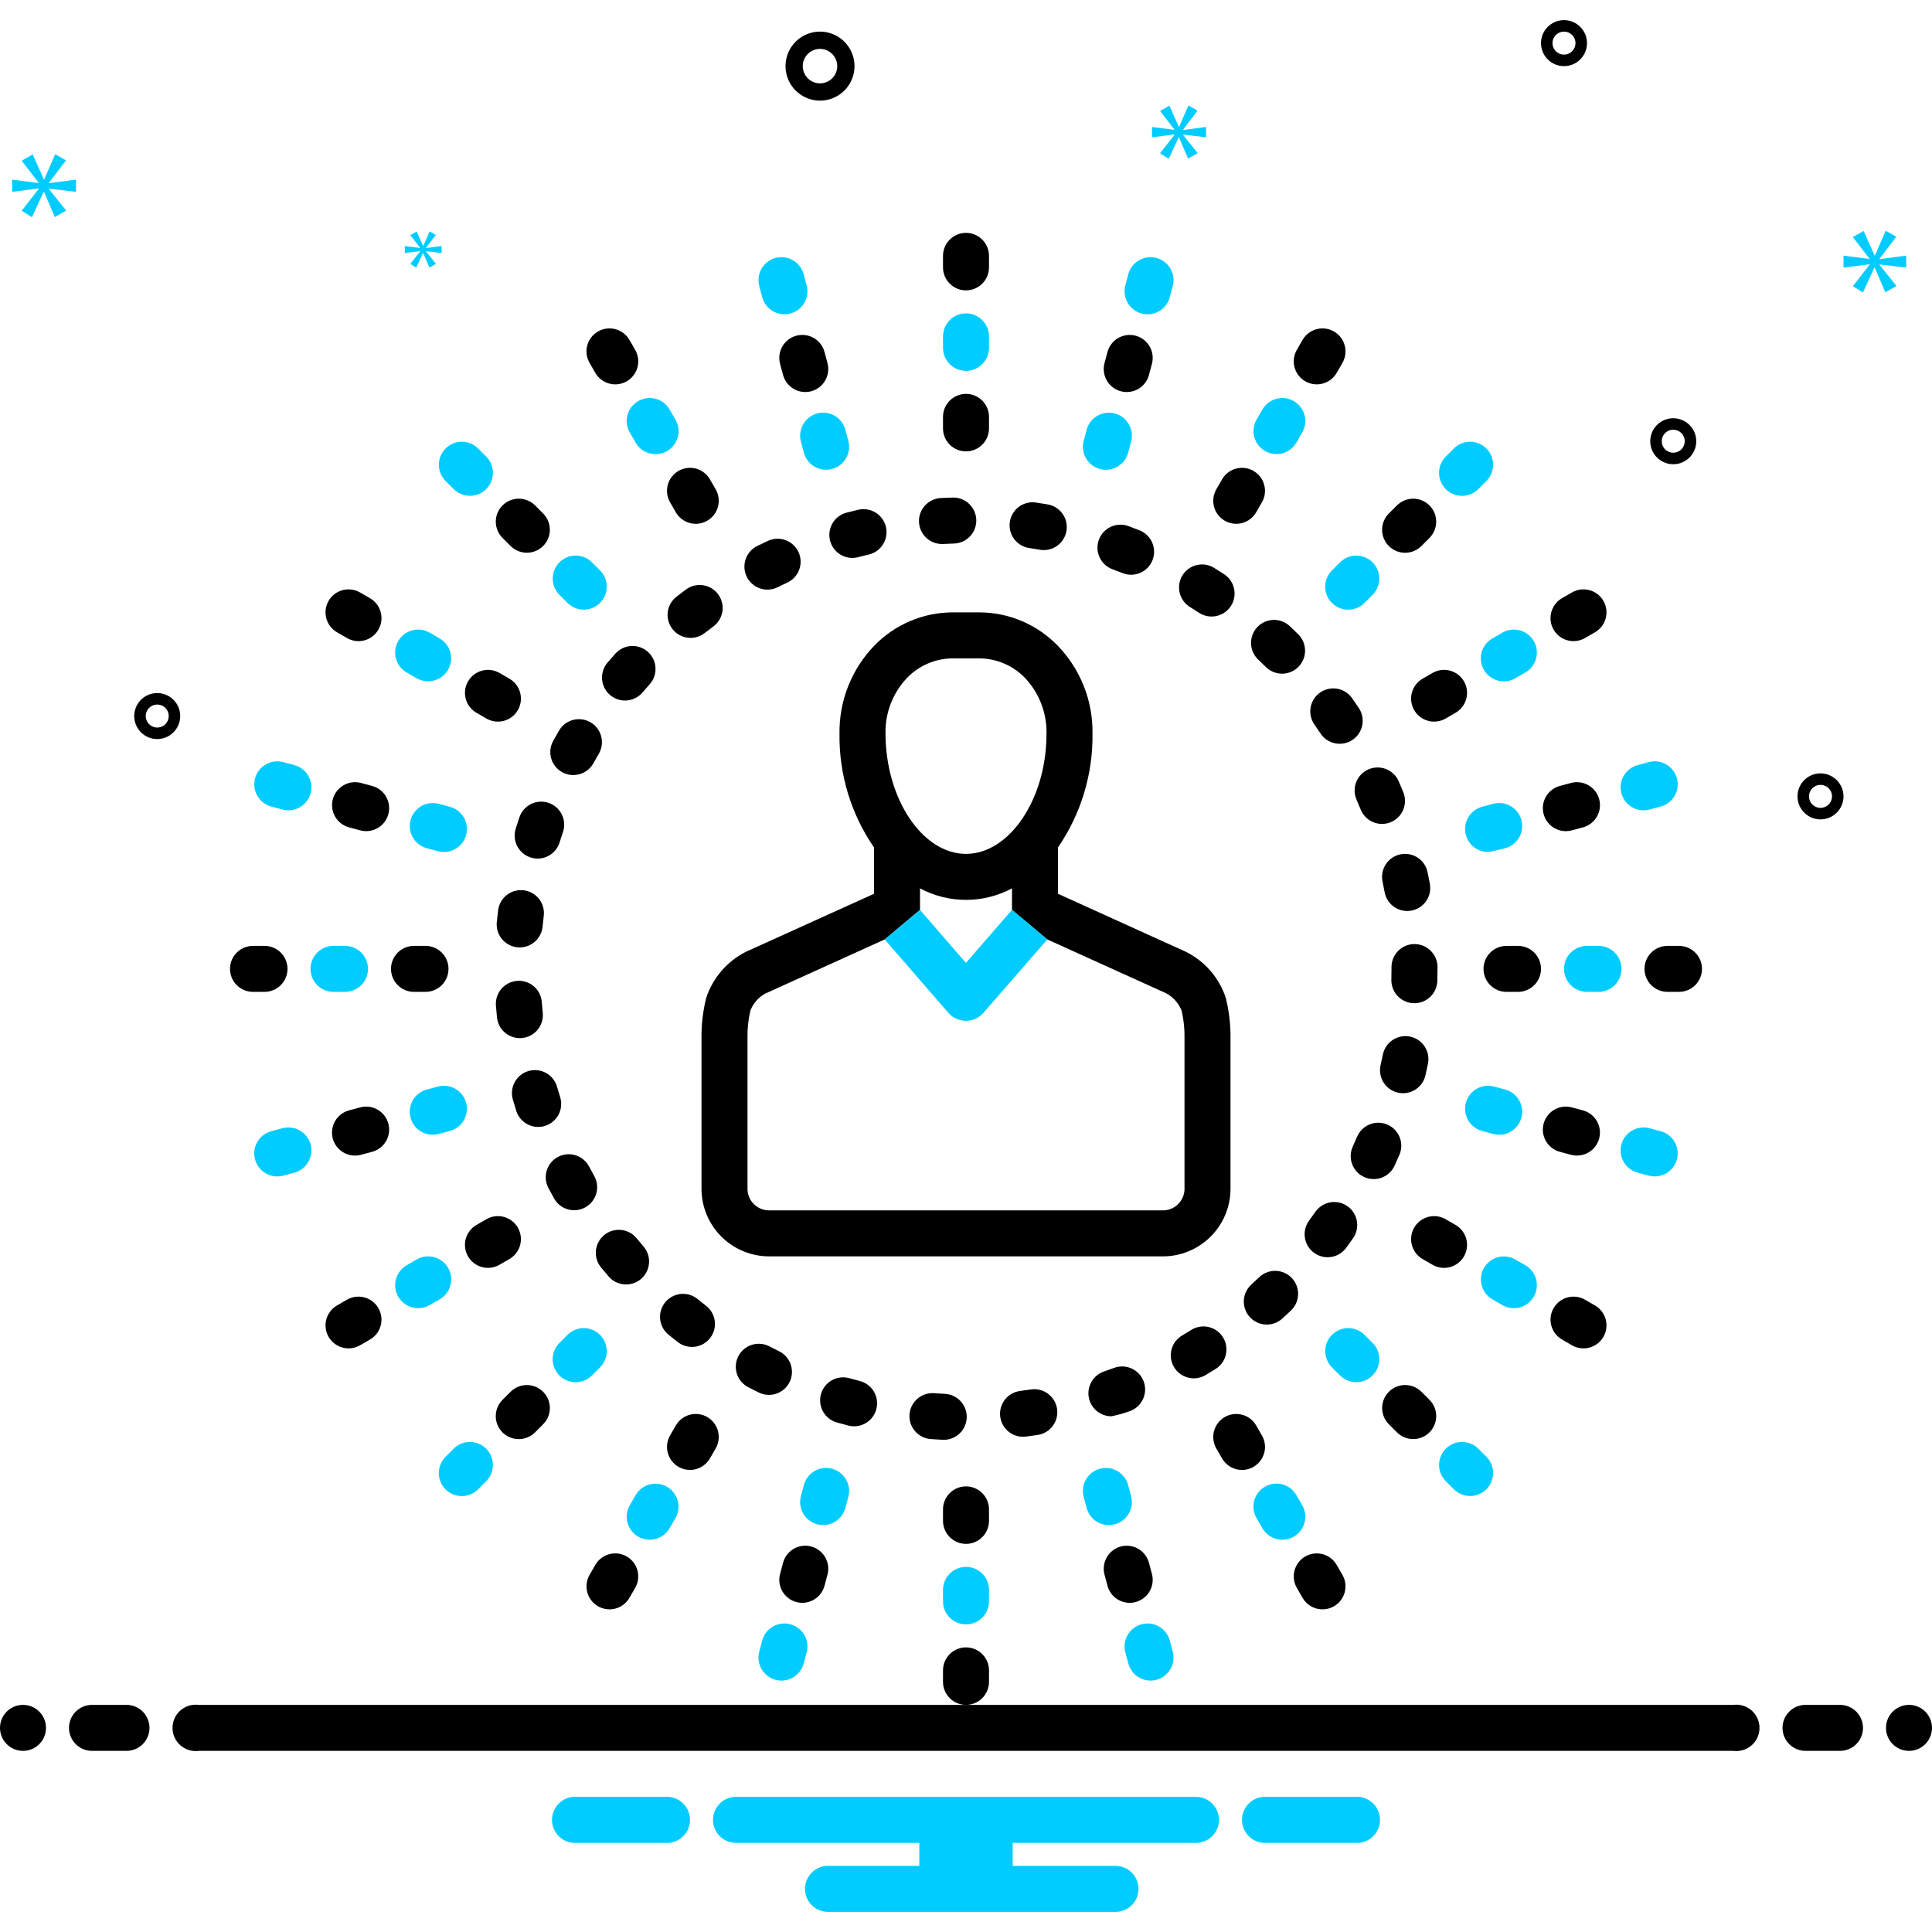 <svg xmlns="http://www.w3.org/2000/svg" width="168" height="168" viewBox="0 0 168 168" fill="none"><path d="M123 82.093C122.47 82.093 121.961 82.303 121.586 82.679C121.211 83.054 121 83.562 121 84.093V84.25C121 84.562 120.996 84.873 120.988 85.184C120.981 85.446 121.026 85.707 121.12 85.953C121.214 86.198 121.355 86.422 121.536 86.613C121.716 86.804 121.933 86.957 122.173 87.064C122.413 87.171 122.671 87.229 122.934 87.236C122.952 87.237 122.97 87.237 122.988 87.237C123.509 87.237 124.01 87.034 124.383 86.67C124.756 86.306 124.973 85.812 124.986 85.291C124.996 84.945 125 84.598 125 84.25V84.093C125 83.562 124.789 83.054 124.414 82.679C124.039 82.303 123.531 82.093 123 82.093ZM57.841 113.247C57.675 113.451 57.551 113.685 57.476 113.937C57.401 114.189 57.376 114.453 57.403 114.714C57.43 114.975 57.508 115.229 57.633 115.46C57.758 115.691 57.927 115.895 58.131 116.061C58.401 116.279 58.671 116.495 58.945 116.706C59.153 116.867 59.391 116.985 59.644 117.054C59.898 117.123 60.163 117.142 60.423 117.108C60.684 117.075 60.936 116.99 61.164 116.86C61.392 116.729 61.592 116.555 61.752 116.347C61.913 116.138 62.031 115.901 62.1 115.647C62.168 115.393 62.186 115.129 62.153 114.868C62.119 114.607 62.034 114.356 61.903 114.128C61.772 113.9 61.597 113.7 61.389 113.54C61.142 113.349 60.897 113.154 60.654 112.957C60.243 112.622 59.715 112.465 59.188 112.519C58.66 112.574 58.176 112.836 57.841 113.247ZM109.502 111.059C109.275 111.274 109.044 111.488 108.812 111.699C108.617 111.876 108.46 112.089 108.348 112.326C108.236 112.564 108.171 112.821 108.159 113.084C108.146 113.346 108.185 113.608 108.274 113.855C108.363 114.103 108.499 114.33 108.676 114.524C108.853 114.719 109.066 114.877 109.303 114.989C109.541 115.101 109.798 115.165 110.06 115.177C110.323 115.19 110.585 115.151 110.832 115.062C111.079 114.973 111.307 114.837 111.501 114.66C111.756 114.429 112.008 114.194 112.258 113.957C112.448 113.776 112.601 113.559 112.708 113.319C112.814 113.079 112.873 112.821 112.879 112.558C112.886 112.296 112.841 112.034 112.746 111.789C112.652 111.544 112.51 111.32 112.329 111.13C112.148 110.94 111.932 110.787 111.692 110.68C111.452 110.574 111.193 110.515 110.931 110.509C110.668 110.502 110.407 110.547 110.162 110.642C109.917 110.736 109.692 110.878 109.502 111.059V111.059ZM96.881 118.946C96.586 119.056 96.29 119.161 95.992 119.264C95.545 119.418 95.167 119.726 94.925 120.133C94.684 120.54 94.594 121.019 94.672 121.485C94.751 121.952 94.992 122.376 95.353 122.682C95.714 122.987 96.172 123.155 96.645 123.155C97.197 123.045 97.74 122.892 98.27 122.698C98.516 122.607 98.742 122.468 98.935 122.29C99.127 122.111 99.283 121.896 99.393 121.658C99.503 121.419 99.564 121.161 99.574 120.899C99.584 120.636 99.543 120.374 99.451 120.128C99.36 119.882 99.221 119.656 99.043 119.463C98.864 119.27 98.65 119.114 98.411 119.005C98.172 118.895 97.914 118.833 97.652 118.823C97.389 118.813 97.127 118.855 96.881 118.946V118.946ZM74.765 120.088C74.461 120.011 74.16 119.929 73.86 119.844C73.607 119.772 73.343 119.751 73.082 119.781C72.821 119.812 72.569 119.893 72.339 120.021C72.11 120.149 71.908 120.321 71.745 120.527C71.582 120.733 71.462 120.969 71.39 121.222C71.318 121.474 71.297 121.739 71.327 121.999C71.358 122.26 71.439 122.513 71.567 122.742C71.695 122.971 71.867 123.173 72.073 123.336C72.279 123.499 72.515 123.62 72.768 123.691C73.1 123.786 73.433 123.877 73.769 123.963C74.023 124.029 74.288 124.044 74.549 124.007C74.809 123.97 75.059 123.882 75.286 123.749C75.512 123.615 75.71 123.438 75.868 123.228C76.026 123.018 76.141 122.779 76.207 122.524C76.272 122.269 76.287 122.004 76.249 121.744C76.213 121.484 76.124 121.233 75.991 121.007C75.857 120.781 75.68 120.583 75.469 120.425C75.259 120.268 75.019 120.153 74.765 120.088H74.765ZM112.893 55.161C112.648 54.918 112.399 54.677 112.148 54.439C111.761 54.08 111.248 53.887 110.72 53.904C110.192 53.922 109.692 54.147 109.33 54.531C108.967 54.916 108.772 55.428 108.786 55.956C108.799 56.484 109.022 56.985 109.403 57.35C109.631 57.563 109.855 57.781 110.076 58.001C110.263 58.186 110.484 58.332 110.727 58.432C110.97 58.531 111.23 58.582 111.493 58.581C111.755 58.58 112.015 58.527 112.257 58.425C112.5 58.324 112.72 58.176 112.904 57.989C113.089 57.803 113.236 57.582 113.335 57.339C113.435 57.096 113.485 56.835 113.484 56.573C113.483 56.31 113.43 56.05 113.329 55.808C113.227 55.566 113.079 55.346 112.893 55.161V55.161ZM66.864 121.295C67.316 121.295 67.754 121.143 68.108 120.861C68.463 120.58 68.711 120.188 68.813 119.747C68.915 119.307 68.866 118.845 68.672 118.437C68.478 118.029 68.151 117.698 67.745 117.499C67.463 117.36 67.183 117.219 66.904 117.074C66.671 116.953 66.417 116.879 66.155 116.856C65.894 116.833 65.63 116.862 65.379 116.941C65.129 117.02 64.897 117.148 64.695 117.317C64.494 117.486 64.328 117.693 64.207 117.926C64.086 118.159 64.012 118.413 63.989 118.675C63.966 118.937 63.995 119.2 64.074 119.451C64.153 119.701 64.281 119.934 64.45 120.135C64.619 120.336 64.826 120.502 65.059 120.623C65.366 120.783 65.674 120.938 65.986 121.091C66.259 121.225 66.559 121.295 66.864 121.295ZM66.734 51.272C67.041 51.272 67.344 51.2 67.619 51.063C67.899 50.926 68.18 50.791 68.463 50.659C68.701 50.548 68.915 50.392 69.093 50.198C69.27 50.005 69.408 49.778 69.498 49.531C69.588 49.285 69.629 49.023 69.618 48.76C69.606 48.498 69.544 48.24 69.433 48.002C69.322 47.764 69.165 47.55 68.972 47.372C68.778 47.194 68.552 47.057 68.305 46.967C68.058 46.877 67.796 46.836 67.534 46.847C67.271 46.859 67.014 46.921 66.776 47.032C66.463 47.178 66.153 47.327 65.844 47.479C65.439 47.68 65.115 48.011 64.922 48.419C64.73 48.828 64.682 49.289 64.785 49.728C64.888 50.168 65.136 50.559 65.49 50.839C65.844 51.12 66.282 51.272 66.734 51.271V51.272ZM62.028 54.477C62.454 54.163 62.739 53.691 62.818 53.166C62.897 52.642 62.764 52.108 62.449 51.681C62.293 51.469 62.097 51.291 61.872 51.155C61.648 51.02 61.398 50.93 61.138 50.891C60.614 50.811 60.079 50.944 59.653 51.259C59.374 51.465 59.099 51.674 58.825 51.887C58.617 52.048 58.443 52.248 58.313 52.477C58.182 52.705 58.098 52.957 58.065 53.218C58.032 53.479 58.051 53.744 58.121 53.998C58.191 54.252 58.31 54.489 58.471 54.697C58.633 54.904 58.834 55.078 59.063 55.208C59.292 55.337 59.544 55.421 59.805 55.453C60.066 55.485 60.331 55.466 60.585 55.395C60.838 55.325 61.075 55.205 61.282 55.043C61.529 54.852 61.776 54.662 62.028 54.477ZM48.179 104.21C48.307 104.44 48.479 104.642 48.685 104.805C48.891 104.969 49.127 105.09 49.381 105.162C49.634 105.233 49.898 105.255 50.16 105.224C50.421 105.193 50.673 105.111 50.903 104.983C51.133 104.854 51.334 104.682 51.497 104.475C51.66 104.269 51.78 104.032 51.852 103.779C51.923 103.526 51.943 103.261 51.912 103C51.881 102.738 51.798 102.486 51.669 102.257C51.518 101.986 51.371 101.714 51.227 101.439C50.981 100.97 50.558 100.617 50.052 100.459C49.546 100.3 48.997 100.35 48.528 100.596C48.058 100.842 47.705 101.264 47.547 101.771C47.388 102.277 47.438 102.825 47.684 103.295C47.844 103.603 48.01 103.908 48.179 104.21ZM45.549 77.418C45.288 77.385 45.024 77.404 44.77 77.473C44.517 77.542 44.28 77.661 44.072 77.822C43.865 77.983 43.691 78.183 43.561 78.412C43.431 78.64 43.347 78.892 43.315 79.152C43.272 79.497 43.234 79.842 43.199 80.189C43.174 80.45 43.2 80.714 43.276 80.965C43.352 81.216 43.477 81.45 43.644 81.653C43.811 81.856 44.016 82.024 44.248 82.148C44.479 82.272 44.733 82.348 44.994 82.374C45.06 82.381 45.126 82.384 45.192 82.384C45.688 82.383 46.166 82.198 46.533 81.865C46.901 81.531 47.131 81.073 47.18 80.579C47.21 80.269 47.244 79.96 47.283 79.652C47.316 79.392 47.297 79.127 47.228 78.874C47.159 78.621 47.04 78.383 46.879 78.176C46.718 77.968 46.518 77.795 46.289 77.665C46.061 77.535 45.81 77.451 45.549 77.418ZM56.341 56.685C55.947 56.33 55.428 56.147 54.898 56.174C54.368 56.202 53.871 56.438 53.516 56.832C53.283 57.091 53.055 57.351 52.83 57.614C52.659 57.814 52.529 58.045 52.447 58.295C52.365 58.545 52.333 58.808 52.353 59.071C52.374 59.333 52.445 59.588 52.564 59.823C52.684 60.057 52.848 60.266 53.047 60.437C53.247 60.608 53.479 60.737 53.729 60.819C53.979 60.9 54.242 60.931 54.505 60.91C54.767 60.89 55.022 60.818 55.256 60.698C55.49 60.578 55.699 60.414 55.869 60.214C56.072 59.977 56.278 59.743 56.488 59.51C56.843 59.115 57.027 58.596 57 58.067C56.972 57.537 56.735 57.04 56.341 56.685ZM52.929 111.002C53.276 111.403 53.767 111.65 54.296 111.688C54.825 111.727 55.347 111.554 55.748 111.208C56.15 110.862 56.397 110.37 56.437 109.842C56.476 109.313 56.304 108.791 55.958 108.389C55.754 108.152 55.553 107.914 55.356 107.673C55.189 107.47 54.984 107.301 54.753 107.177C54.521 107.053 54.268 106.976 54.006 106.95C53.745 106.924 53.481 106.95 53.23 107.026C52.978 107.102 52.744 107.227 52.541 107.394C52.338 107.56 52.17 107.765 52.046 107.996C51.922 108.228 51.845 108.482 51.819 108.743C51.793 109.004 51.819 109.268 51.895 109.52C51.971 109.771 52.095 110.005 52.262 110.208C52.481 110.475 52.703 110.74 52.929 111.002ZM48.882 67.145C49.112 67.273 49.364 67.354 49.625 67.384C49.886 67.413 50.15 67.391 50.403 67.319C50.655 67.247 50.891 67.125 51.097 66.962C51.302 66.798 51.474 66.596 51.601 66.366C51.753 66.092 51.907 65.82 52.067 65.551C52.2 65.324 52.287 65.074 52.323 64.814C52.359 64.553 52.344 64.289 52.278 64.034C52.212 63.78 52.097 63.541 51.938 63.332C51.78 63.122 51.582 62.946 51.356 62.812C51.129 62.679 50.879 62.592 50.618 62.556C50.358 62.52 50.093 62.535 49.839 62.601C49.585 62.667 49.346 62.782 49.137 62.941C48.927 63.099 48.751 63.297 48.617 63.523C48.443 63.822 48.271 64.123 48.103 64.427C47.975 64.656 47.894 64.909 47.864 65.17C47.835 65.431 47.857 65.695 47.929 65.948C48.001 66.2 48.123 66.436 48.286 66.641C48.45 66.847 48.652 67.018 48.882 67.145ZM84.062 123.297C84.087 122.767 83.9 122.249 83.543 121.856C83.186 121.464 82.688 121.229 82.158 121.204C81.846 121.189 81.536 121.17 81.226 121.147C80.697 121.109 80.175 121.282 79.774 121.628C79.373 121.974 79.126 122.465 79.087 122.993C79.047 123.522 79.219 124.044 79.565 124.446C79.91 124.847 80.401 125.095 80.929 125.136C81.275 125.162 81.621 125.184 81.969 125.2C82.001 125.201 82.033 125.202 82.066 125.202C82.579 125.202 83.073 125.004 83.445 124.649C83.817 124.294 84.037 123.81 84.062 123.297ZM47.401 97.902C47.907 97.743 48.328 97.389 48.574 96.919C48.819 96.448 48.867 95.9 48.708 95.394C48.613 95.095 48.524 94.794 48.436 94.491C48.287 93.983 47.943 93.553 47.478 93.298C47.014 93.043 46.467 92.983 45.958 93.131C45.449 93.278 45.02 93.622 44.764 94.086C44.508 94.55 44.447 95.097 44.594 95.606C44.69 95.936 44.789 96.266 44.892 96.595C44.97 96.845 45.098 97.078 45.266 97.28C45.435 97.481 45.642 97.647 45.875 97.769C46.108 97.89 46.363 97.965 46.624 97.987C46.886 98.01 47.15 97.981 47.401 97.902H47.401ZM44.957 85.294C44.695 85.315 44.44 85.387 44.206 85.507C43.973 85.626 43.765 85.791 43.594 85.991C43.424 86.191 43.295 86.422 43.214 86.672C43.134 86.922 43.103 87.186 43.124 87.447C43.151 87.79 43.182 88.132 43.216 88.474C43.266 88.966 43.497 89.423 43.864 89.755C44.232 90.087 44.709 90.271 45.204 90.272C45.272 90.272 45.34 90.269 45.408 90.262C45.936 90.208 46.421 89.947 46.756 89.536C47.092 89.124 47.25 88.597 47.196 88.069C47.164 87.757 47.136 87.443 47.111 87.127C47.09 86.865 47.018 86.609 46.899 86.375C46.779 86.141 46.615 85.933 46.415 85.763C46.215 85.592 45.983 85.463 45.733 85.383C45.483 85.302 45.219 85.272 44.957 85.294ZM48.662 73.248C48.756 72.947 48.855 72.647 48.954 72.35C49.039 72.101 49.073 71.838 49.056 71.575C49.038 71.313 48.969 71.057 48.853 70.822C48.736 70.586 48.575 70.376 48.377 70.203C48.179 70.03 47.949 69.897 47.7 69.813C47.451 69.729 47.188 69.695 46.926 69.713C46.664 69.731 46.408 69.8 46.172 69.916C45.937 70.033 45.727 70.195 45.554 70.393C45.381 70.591 45.249 70.821 45.165 71.07C45.054 71.397 44.947 71.727 44.844 72.058C44.765 72.309 44.736 72.573 44.76 72.835C44.783 73.097 44.858 73.352 44.98 73.585C45.102 73.818 45.269 74.025 45.471 74.194C45.672 74.362 45.906 74.489 46.157 74.567C46.408 74.646 46.672 74.674 46.934 74.65C47.196 74.626 47.451 74.55 47.683 74.428C47.916 74.305 48.122 74.138 48.29 73.935C48.458 73.733 48.585 73.499 48.662 73.248ZM114.26 108.937C114.472 109.093 114.712 109.205 114.967 109.268C115.222 109.331 115.487 109.343 115.746 109.303C116.006 109.264 116.255 109.173 116.48 109.037C116.705 108.901 116.9 108.722 117.056 108.511C117.261 108.231 117.462 107.95 117.66 107.666C117.811 107.451 117.917 107.208 117.973 106.951C118.029 106.695 118.035 106.429 117.988 106.171C117.942 105.912 117.846 105.666 117.704 105.444C117.562 105.223 117.379 105.032 117.163 104.882C116.948 104.732 116.705 104.625 116.448 104.569C116.192 104.513 115.927 104.508 115.668 104.554C115.41 104.6 115.163 104.697 114.942 104.838C114.72 104.98 114.529 105.163 114.379 105.379C114.2 105.636 114.018 105.89 113.833 106.142C113.519 106.569 113.388 107.104 113.468 107.628C113.548 108.152 113.833 108.623 114.26 108.937ZM89.493 47.654C89.805 47.701 90.115 47.752 90.424 47.805C90.537 47.825 90.651 47.834 90.766 47.834C91.266 47.833 91.749 47.645 92.117 47.306C92.486 46.967 92.714 46.502 92.756 46.004C92.799 45.505 92.653 45.008 92.347 44.612C92.041 44.215 91.597 43.948 91.104 43.863C90.766 43.805 90.426 43.75 90.085 43.699C89.561 43.621 89.026 43.754 88.6 44.069C88.174 44.385 87.89 44.856 87.812 45.381C87.733 45.905 87.866 46.44 88.182 46.866C88.497 47.292 88.969 47.576 89.493 47.654V47.654ZM117.573 60.711C117.269 60.277 116.804 59.981 116.282 59.89C115.76 59.798 115.222 59.918 114.788 60.223C114.354 60.527 114.059 60.992 113.967 61.514C113.876 62.036 113.995 62.574 114.3 63.008C114.479 63.264 114.655 63.522 114.828 63.782C114.974 64.001 115.161 64.19 115.379 64.336C115.597 64.483 115.842 64.585 116.1 64.637C116.358 64.689 116.623 64.69 116.881 64.639C117.139 64.588 117.385 64.487 117.604 64.342C117.822 64.196 118.01 64.008 118.157 63.79C118.303 63.572 118.405 63.326 118.457 63.069C118.508 62.811 118.508 62.545 118.457 62.287C118.406 62.029 118.304 61.784 118.158 61.565C117.967 61.277 117.772 60.992 117.573 60.711ZM123.951 93.507C124.028 93.172 124.101 92.837 124.17 92.499C124.277 91.98 124.173 91.439 123.881 90.996C123.589 90.553 123.133 90.244 122.613 90.138C122.094 90.031 121.553 90.135 121.11 90.427C120.668 90.719 120.359 91.175 120.252 91.694C120.189 92.003 120.122 92.311 120.051 92.618C119.933 93.135 120.026 93.678 120.308 94.127C120.59 94.576 121.04 94.895 121.557 95.013C122.074 95.13 122.617 95.038 123.066 94.756C123.515 94.473 123.833 94.024 123.951 93.507H123.951ZM103.471 52.78C103.736 52.945 104 53.114 104.262 53.285C104.705 53.575 105.246 53.677 105.764 53.569C106.283 53.461 106.738 53.151 107.028 52.709C107.319 52.265 107.422 51.725 107.314 51.206C107.207 50.688 106.898 50.233 106.455 49.941C106.166 49.751 105.874 49.564 105.578 49.382C105.128 49.102 104.584 49.013 104.068 49.134C103.552 49.255 103.105 49.577 102.825 50.027C102.546 50.478 102.457 51.021 102.578 51.538C102.699 52.054 103.02 52.501 103.471 52.78H103.471ZM99.091 46.117C98.77 45.99 98.447 45.867 98.121 45.747C97.875 45.656 97.613 45.615 97.35 45.626C97.088 45.636 96.83 45.698 96.592 45.809C96.353 45.919 96.139 46.075 95.961 46.268C95.783 46.461 95.644 46.687 95.554 46.934C95.463 47.18 95.422 47.442 95.433 47.704C95.443 47.967 95.505 48.225 95.615 48.463C95.726 48.701 95.882 48.916 96.075 49.094C96.268 49.272 96.494 49.41 96.74 49.501C97.036 49.609 97.33 49.723 97.622 49.838C97.867 49.934 98.127 49.982 98.39 49.977C98.653 49.973 98.912 49.917 99.153 49.812C99.394 49.708 99.612 49.557 99.794 49.368C99.977 49.179 100.121 48.956 100.217 48.712C100.313 48.468 100.361 48.207 100.356 47.944C100.352 47.681 100.296 47.422 100.191 47.181C100.087 46.94 99.936 46.722 99.747 46.54C99.558 46.357 99.335 46.214 99.091 46.117V46.117ZM119.449 102.53C119.832 102.53 120.207 102.421 120.529 102.214C120.852 102.008 121.108 101.713 121.268 101.365C121.413 101.049 121.554 100.731 121.691 100.411C121.898 99.924 121.904 99.374 121.706 98.882C121.509 98.39 121.124 97.997 120.637 97.789C120.15 97.58 119.6 97.574 119.108 97.771C118.616 97.968 118.222 98.352 118.013 98.839C117.89 99.126 117.763 99.412 117.633 99.695C117.493 100 117.432 100.335 117.455 100.669C117.478 101.004 117.585 101.327 117.766 101.609C117.947 101.892 118.196 102.124 118.49 102.285C118.784 102.446 119.114 102.53 119.449 102.53L119.449 102.53ZM106.345 116.282C106.206 116.059 106.024 115.866 105.81 115.714C105.597 115.561 105.355 115.452 105.099 115.393C104.843 115.334 104.578 115.326 104.319 115.369C104.06 115.412 103.812 115.506 103.589 115.645C103.323 115.811 103.054 115.976 102.784 116.136C102.559 116.27 102.362 116.447 102.204 116.658C102.047 116.868 101.933 117.108 101.868 117.362C101.804 117.617 101.79 117.881 101.828 118.141C101.865 118.401 101.954 118.651 102.088 118.877C102.222 119.103 102.4 119.3 102.61 119.457C102.821 119.614 103.06 119.728 103.314 119.793C103.569 119.857 103.834 119.871 104.094 119.834C104.354 119.796 104.604 119.707 104.829 119.573C105.124 119.397 105.417 119.219 105.708 119.038C106.158 118.757 106.478 118.309 106.597 117.792C106.716 117.275 106.626 116.732 106.345 116.282ZM121.627 67.939C121.416 67.452 121.019 67.07 120.526 66.875C120.032 66.681 119.482 66.691 118.995 66.902C118.509 67.114 118.126 67.51 117.932 68.004C117.738 68.497 117.748 69.048 117.959 69.534C118.083 69.818 118.203 70.105 118.32 70.394C118.518 70.885 118.904 71.278 119.392 71.486C119.881 71.693 120.431 71.698 120.923 71.499C121.415 71.3 121.808 70.915 122.015 70.426C122.222 69.938 122.227 69.387 122.029 68.895C121.899 68.574 121.765 68.255 121.627 67.939ZM81.907 47.306C81.944 47.306 81.98 47.305 82.017 47.303C82.326 47.286 82.638 47.273 82.949 47.265C83.475 47.25 83.973 47.03 84.337 46.651C84.701 46.272 84.902 45.765 84.895 45.239C84.888 44.714 84.674 44.212 84.3 43.843C83.927 43.473 83.422 43.266 82.897 43.266C82.879 43.266 82.861 43.266 82.842 43.267C82.495 43.275 82.149 43.29 81.802 43.309C81.282 43.337 80.793 43.567 80.44 43.95C80.087 44.332 79.897 44.838 79.911 45.358C79.925 45.879 80.141 46.374 80.514 46.737C80.887 47.101 81.387 47.305 81.907 47.306L81.907 47.306ZM72.182 47.019C72.248 47.273 72.363 47.512 72.522 47.721C72.68 47.931 72.878 48.108 73.105 48.24C73.332 48.373 73.582 48.46 73.843 48.496C74.103 48.532 74.368 48.516 74.622 48.449C74.924 48.37 75.227 48.295 75.532 48.224C75.79 48.165 76.033 48.056 76.248 47.904C76.463 47.751 76.645 47.557 76.785 47.333C76.925 47.11 77.019 46.861 77.062 46.6C77.105 46.34 77.097 46.074 77.037 45.817C76.976 45.56 76.866 45.318 76.712 45.104C76.558 44.89 76.363 44.709 76.138 44.57C75.913 44.432 75.664 44.34 75.403 44.298C75.143 44.257 74.877 44.267 74.62 44.329C74.283 44.408 73.947 44.491 73.612 44.578C73.099 44.712 72.66 45.045 72.392 45.502C72.124 45.96 72.048 46.505 72.182 47.019ZM89.639 120.823C89.331 120.87 89.024 120.913 88.714 120.952C88.453 120.984 88.201 121.068 87.972 121.198C87.744 121.327 87.543 121.501 87.381 121.708C87.22 121.916 87.101 122.153 87.031 122.407C86.961 122.66 86.942 122.925 86.975 123.186C87.008 123.447 87.091 123.699 87.222 123.927C87.352 124.156 87.526 124.356 87.734 124.517C87.941 124.679 88.179 124.797 88.433 124.866C88.686 124.936 88.951 124.954 89.212 124.921C89.557 124.878 89.901 124.83 90.244 124.776C90.768 124.696 91.239 124.41 91.552 123.983C91.866 123.556 91.997 123.021 91.917 122.497C91.836 121.973 91.551 121.503 91.124 121.189C90.697 120.875 90.163 120.743 89.639 120.823L89.639 120.823ZM121.769 74.292C121.512 74.346 121.268 74.45 121.051 74.598C120.834 74.746 120.648 74.935 120.505 75.155C120.361 75.375 120.262 75.621 120.214 75.879C120.165 76.137 120.168 76.402 120.222 76.659C120.285 76.963 120.345 77.268 120.401 77.573C120.484 78.034 120.726 78.451 121.085 78.752C121.445 79.052 121.898 79.217 122.366 79.218C122.486 79.218 122.606 79.207 122.724 79.186C122.982 79.139 123.229 79.042 123.45 78.9C123.671 78.758 123.862 78.574 124.011 78.358C124.161 78.142 124.267 77.899 124.323 77.642C124.378 77.386 124.383 77.121 124.336 76.862C124.275 76.519 124.208 76.178 124.136 75.839C124.082 75.582 123.978 75.338 123.83 75.121C123.682 74.904 123.493 74.718 123.273 74.575C123.053 74.431 122.807 74.332 122.549 74.284C122.291 74.235 122.026 74.238 121.769 74.292Z" fill="black"></path><path d="M84 32.25C84.53 32.25 85.039 32.039 85.414 31.664C85.789 31.289 86 30.78 86 30.25V29.25C86 28.72 85.789 28.211 85.414 27.836C85.039 27.461 84.53 27.25 84 27.25C83.47 27.25 82.961 27.461 82.586 27.836C82.211 28.211 82 28.72 82 29.25V30.25C82 30.78 82.211 31.289 82.586 31.664C82.961 32.039 83.47 32.25 84 32.25Z" fill="#00CCFF"></path><path d="M84 39.25C84.53 39.25 85.039 39.039 85.414 38.664C85.789 38.289 86 37.78 86 37.25V36.25C86 35.72 85.789 35.211 85.414 34.836C85.039 34.461 84.53 34.25 84 34.25C83.469 34.25 82.961 34.461 82.586 34.836C82.211 35.211 82 35.72 82 36.25V37.25C82 37.78 82.211 38.289 82.586 38.664C82.961 39.039 83.469 39.25 84 39.25ZM84 25.25C84.53 25.25 85.039 25.039 85.414 24.664C85.789 24.289 86 23.78 86 23.25V22.25C86 21.72 85.789 21.211 85.414 20.836C85.039 20.461 84.53 20.25 84 20.25C83.469 20.25 82.961 20.461 82.586 20.836C82.211 21.211 82 21.72 82 22.25V23.25C82 23.78 82.211 24.289 82.586 24.664C82.961 25.039 83.469 25.25 84 25.25ZM69.247 29.192C68.993 29.26 68.755 29.378 68.547 29.537C68.339 29.697 68.164 29.897 68.032 30.124C67.901 30.352 67.816 30.603 67.782 30.863C67.748 31.123 67.765 31.388 67.833 31.642L68.092 32.607C68.16 32.861 68.277 33.099 68.437 33.307C68.597 33.516 68.796 33.69 69.023 33.822C69.251 33.953 69.502 34.038 69.762 34.072C70.023 34.107 70.287 34.089 70.541 34.022C70.794 33.953 71.032 33.836 71.241 33.676C71.449 33.517 71.624 33.317 71.755 33.09C71.886 32.862 71.972 32.611 72.006 32.351C72.04 32.09 72.023 31.826 71.955 31.572L71.696 30.606C71.629 30.353 71.511 30.115 71.352 29.906C71.192 29.698 70.992 29.523 70.765 29.391C70.537 29.26 70.286 29.175 70.026 29.141C69.765 29.107 69.501 29.124 69.247 29.192Z" fill="black"></path><path d="M66.28 25.846C66.348 26.099 66.465 26.337 66.625 26.545C66.785 26.754 66.984 26.928 67.212 27.06C67.439 27.191 67.69 27.276 67.951 27.311C68.211 27.345 68.476 27.328 68.729 27.26C68.983 27.192 69.221 27.074 69.429 26.914C69.637 26.755 69.812 26.555 69.944 26.328C70.075 26.1 70.16 25.849 70.194 25.589C70.229 25.329 70.211 25.064 70.143 24.81L69.885 23.845C69.747 23.332 69.412 22.895 68.953 22.63C68.493 22.365 67.948 22.293 67.435 22.43C66.923 22.568 66.486 22.903 66.221 23.362C65.956 23.822 65.884 24.367 66.021 24.88L66.28 25.846ZM71.059 35.953C70.806 36.021 70.568 36.138 70.359 36.298C70.151 36.458 69.976 36.657 69.845 36.885C69.714 37.112 69.628 37.363 69.594 37.623C69.56 37.884 69.577 38.148 69.645 38.402L69.904 39.369C70.042 39.881 70.377 40.317 70.836 40.582C71.295 40.847 71.841 40.919 72.353 40.781C72.865 40.644 73.302 40.309 73.567 39.85C73.832 39.391 73.904 38.846 73.767 38.334L73.509 37.367C73.441 37.113 73.324 36.875 73.165 36.666C73.005 36.457 72.805 36.282 72.578 36.151C72.35 36.019 72.099 35.934 71.838 35.9C71.578 35.866 71.313 35.884 71.059 35.953Z" fill="#00CCFF"></path><path d="M58.267 43.681L58.767 44.547C58.899 44.775 59.074 44.974 59.282 45.134C59.49 45.294 59.728 45.412 59.982 45.48C60.236 45.548 60.501 45.566 60.761 45.531C61.022 45.497 61.273 45.412 61.5 45.28C61.728 45.149 61.927 44.974 62.087 44.766C62.247 44.557 62.365 44.319 62.433 44.065C62.501 43.812 62.518 43.547 62.483 43.286C62.449 43.026 62.364 42.775 62.232 42.547L61.732 41.681C61.467 41.222 61.03 40.887 60.518 40.749C60.005 40.612 59.46 40.684 59 40.949C58.541 41.215 58.206 41.651 58.068 42.163C57.931 42.676 58.002 43.221 58.267 43.681ZM51.767 32.423C51.899 32.651 52.074 32.85 52.282 33.01C52.49 33.17 52.728 33.288 52.982 33.356C53.236 33.424 53.501 33.441 53.761 33.407C54.022 33.373 54.273 33.288 54.5 33.156C54.728 33.025 54.927 32.85 55.087 32.642C55.247 32.433 55.365 32.195 55.433 31.941C55.501 31.688 55.518 31.423 55.483 31.162C55.449 30.902 55.364 30.651 55.232 30.423L54.732 29.557C54.601 29.329 54.426 29.13 54.218 28.97C54.009 28.809 53.772 28.692 53.518 28.624C53.264 28.556 52.999 28.538 52.739 28.573C52.478 28.607 52.227 28.692 51.999 28.824C51.772 28.955 51.572 29.13 51.412 29.338C51.252 29.547 51.135 29.785 51.067 30.039C50.999 30.292 50.982 30.557 51.016 30.818C51.051 31.078 51.136 31.329 51.267 31.557L51.767 32.423Z" fill="black"></path><path d="M54.769 37.62L55.269 38.485C55.399 38.714 55.574 38.914 55.782 39.076C55.991 39.237 56.229 39.355 56.484 39.423C56.738 39.492 57.003 39.51 57.265 39.476C57.526 39.441 57.778 39.356 58.006 39.224C58.234 39.092 58.434 38.917 58.594 38.707C58.754 38.498 58.871 38.259 58.938 38.004C59.006 37.75 59.022 37.484 58.987 37.223C58.951 36.962 58.864 36.711 58.731 36.483L58.231 35.618C58.101 35.389 57.926 35.188 57.718 35.027C57.509 34.866 57.271 34.748 57.016 34.679C56.762 34.611 56.496 34.593 56.235 34.627C55.974 34.661 55.722 34.747 55.494 34.879C55.266 35.011 55.066 35.186 54.906 35.396C54.746 35.605 54.629 35.844 54.562 36.099C54.494 36.353 54.478 36.619 54.513 36.88C54.549 37.141 54.636 37.392 54.769 37.62ZM39.452 42.53C39.827 42.904 40.336 43.114 40.865 43.113C41.395 43.113 41.903 42.902 42.278 42.527C42.652 42.153 42.863 41.645 42.863 41.115C42.864 40.586 42.654 40.077 42.28 39.702L41.573 38.995C41.198 38.621 40.69 38.411 40.16 38.412C39.63 38.412 39.122 38.623 38.748 38.998C38.373 39.372 38.163 39.88 38.162 40.41C38.162 40.94 38.371 41.448 38.745 41.823L39.452 42.53Z" fill="#00CCFF"></path><path d="M44.402 47.48C44.778 47.854 45.286 48.064 45.816 48.063C46.345 48.063 46.853 47.852 47.228 47.478C47.602 47.103 47.813 46.595 47.813 46.066C47.814 45.536 47.604 45.028 47.23 44.652L46.523 43.945C46.148 43.572 45.64 43.362 45.11 43.362C44.581 43.363 44.073 43.574 43.698 43.948C43.324 44.323 43.113 44.831 43.112 45.36C43.112 45.89 43.322 46.398 43.695 46.773L44.402 47.48Z" fill="black"></path><path d="M49.352 52.43C49.727 52.803 50.235 53.013 50.765 53.013C51.295 53.012 51.803 52.801 52.177 52.427C52.552 52.052 52.762 51.544 52.763 51.015C52.763 50.485 52.554 49.977 52.18 49.602L51.473 48.895C51.098 48.521 50.589 48.311 50.06 48.312C49.53 48.312 49.022 48.523 48.648 48.897C48.273 49.272 48.062 49.78 48.062 50.309C48.061 50.839 48.271 51.347 48.645 51.723L49.352 52.43ZM35.368 58.481L36.234 58.981C36.693 59.244 37.237 59.314 37.747 59.176C38.258 59.038 38.693 58.704 38.958 58.246C39.222 57.788 39.295 57.244 39.16 56.733C39.024 56.222 38.692 55.785 38.236 55.519L37.37 55.019C37.143 54.886 36.891 54.799 36.63 54.763C36.369 54.728 36.104 54.744 35.849 54.812C35.594 54.879 35.355 54.996 35.146 55.156C34.937 55.316 34.761 55.516 34.629 55.744C34.498 55.972 34.412 56.224 34.378 56.485C34.344 56.746 34.361 57.012 34.43 57.266C34.499 57.521 34.617 57.759 34.778 57.968C34.939 58.176 35.14 58.351 35.368 58.481Z" fill="#00CCFF"></path><path d="M44.297 59.017L43.431 58.517C42.971 58.252 42.426 58.181 41.913 58.318C41.401 58.456 40.965 58.791 40.699 59.25C40.434 59.71 40.362 60.255 40.499 60.768C40.637 61.28 40.972 61.717 41.431 61.982L42.297 62.482C42.525 62.614 42.776 62.699 43.036 62.733C43.297 62.768 43.562 62.751 43.815 62.683C44.069 62.615 44.307 62.497 44.516 62.337C44.724 62.177 44.899 61.978 45.03 61.75C45.162 61.523 45.247 61.272 45.281 61.011C45.316 60.751 45.298 60.486 45.23 60.232C45.162 59.978 45.044 59.74 44.884 59.532C44.724 59.324 44.525 59.149 44.297 59.017ZM29.307 54.982L30.173 55.482C30.401 55.614 30.652 55.699 30.912 55.733C31.173 55.768 31.438 55.751 31.691 55.683C31.945 55.615 32.183 55.497 32.392 55.337C32.6 55.177 32.775 54.978 32.906 54.75C33.038 54.523 33.123 54.272 33.157 54.011C33.191 53.751 33.174 53.486 33.106 53.232C33.038 52.978 32.92 52.74 32.76 52.532C32.6 52.324 32.401 52.149 32.173 52.017L31.307 51.517C31.079 51.386 30.828 51.301 30.568 51.266C30.307 51.232 30.042 51.249 29.789 51.317C29.535 51.385 29.297 51.502 29.088 51.662C28.88 51.822 28.705 52.022 28.574 52.249C28.442 52.477 28.357 52.728 28.323 52.989C28.288 53.249 28.306 53.514 28.374 53.768C28.442 54.022 28.559 54.259 28.72 54.468C28.88 54.676 29.079 54.851 29.307 54.982Z" fill="black"></path><path d="M39.119 70.154L38.152 69.895C37.64 69.758 37.094 69.83 36.635 70.095C36.175 70.36 35.84 70.797 35.703 71.309C35.566 71.822 35.638 72.368 35.903 72.827C36.168 73.286 36.605 73.621 37.117 73.759L38.084 74.017C38.337 74.085 38.602 74.103 38.862 74.068C39.123 74.034 39.374 73.949 39.601 73.818C39.829 73.686 40.028 73.511 40.188 73.303C40.348 73.095 40.465 72.857 40.533 72.603C40.601 72.35 40.618 72.085 40.584 71.825C40.55 71.564 40.465 71.313 40.333 71.086C40.202 70.858 40.027 70.659 39.819 70.499C39.61 70.339 39.373 70.222 39.119 70.154ZM23.595 70.135L24.56 70.393C24.814 70.461 25.079 70.479 25.339 70.444C25.599 70.41 25.85 70.325 26.078 70.194C26.305 70.062 26.505 69.887 26.664 69.679C26.824 69.471 26.942 69.233 27.009 68.979C27.078 68.726 27.095 68.461 27.061 68.201C27.026 67.94 26.941 67.689 26.81 67.462C26.678 67.234 26.504 67.035 26.295 66.875C26.087 66.715 25.849 66.598 25.596 66.53L24.63 66.271C24.376 66.203 24.111 66.186 23.851 66.22C23.591 66.254 23.34 66.34 23.112 66.471C22.885 66.602 22.685 66.777 22.526 66.986C22.366 67.194 22.248 67.432 22.18 67.685C22.113 67.939 22.095 68.204 22.129 68.464C22.164 68.724 22.249 68.975 22.38 69.203C22.512 69.43 22.686 69.63 22.895 69.789C23.103 69.949 23.341 70.067 23.595 70.135Z" fill="#00CCFF"></path><path d="M32.357 68.342L31.391 68.083C31.138 68.015 30.873 67.998 30.613 68.032C30.352 68.066 30.101 68.151 29.874 68.283C29.646 68.414 29.447 68.589 29.287 68.797C29.127 69.005 29.01 69.243 28.942 69.497C28.874 69.751 28.857 70.015 28.891 70.275C28.925 70.536 29.011 70.787 29.142 71.014C29.273 71.242 29.448 71.441 29.656 71.601C29.865 71.761 30.103 71.878 30.356 71.946L31.322 72.205C31.834 72.342 32.38 72.27 32.84 72.005C33.299 71.74 33.634 71.303 33.771 70.791C33.908 70.278 33.837 69.733 33.572 69.273C33.306 68.814 32.87 68.479 32.357 68.342V68.342ZM36 86.25H37C37.53 86.25 38.039 86.039 38.414 85.664C38.789 85.289 39 84.78 39 84.25C39 83.719 38.789 83.211 38.414 82.836C38.039 82.46 37.53 82.25 37 82.25H36C35.469 82.25 34.961 82.46 34.586 82.836C34.211 83.211 34 83.719 34 84.25C34 84.78 34.211 85.289 34.586 85.664C34.961 86.039 35.469 86.25 36 86.25Z" fill="black"></path><path d="M30 86.25C30.53 86.25 31.039 86.039 31.414 85.664C31.789 85.289 32 84.78 32 84.25C32 83.72 31.789 83.211 31.414 82.836C31.039 82.461 30.53 82.25 30 82.25H29C28.47 82.25 27.961 82.461 27.586 82.836C27.211 83.211 27 83.72 27 84.25C27 84.78 27.211 85.289 27.586 85.664C27.961 86.039 28.47 86.25 29 86.25H30Z" fill="#00CCFF"></path><path d="M25 84.25C25 83.72 24.789 83.211 24.414 82.836C24.039 82.461 23.53 82.25 23 82.25H22C21.47 82.25 20.961 82.461 20.586 82.836C20.211 83.211 20 83.72 20 84.25C20 84.78 20.211 85.289 20.586 85.664C20.961 86.039 21.47 86.25 22 86.25H23C23.53 86.25 24.039 86.039 24.414 85.664C24.789 85.289 25 84.78 25 84.25Z" fill="black"></path><path d="M38.084 94.482L37.117 94.741C36.863 94.808 36.624 94.925 36.415 95.085C36.206 95.245 36.03 95.444 35.898 95.672C35.767 95.899 35.681 96.151 35.646 96.412C35.612 96.672 35.629 96.938 35.697 97.192C35.765 97.446 35.883 97.684 36.043 97.893C36.203 98.102 36.403 98.276 36.632 98.408C36.86 98.539 37.111 98.624 37.372 98.657C37.633 98.691 37.898 98.673 38.152 98.604L39.119 98.346C39.373 98.278 39.611 98.16 39.819 98C40.027 97.841 40.202 97.641 40.333 97.414C40.465 97.186 40.55 96.935 40.584 96.675C40.618 96.415 40.601 96.15 40.533 95.896C40.465 95.643 40.348 95.405 40.188 95.197C40.028 94.988 39.829 94.813 39.601 94.682C39.374 94.551 39.123 94.465 38.862 94.431C38.602 94.397 38.337 94.414 38.084 94.482ZM24.56 98.106L23.595 98.365C23.34 98.432 23.102 98.549 22.892 98.709C22.683 98.869 22.508 99.068 22.376 99.296C22.244 99.523 22.158 99.775 22.124 100.036C22.089 100.297 22.107 100.562 22.175 100.816C22.243 101.07 22.36 101.308 22.521 101.517C22.681 101.726 22.881 101.9 23.109 102.032C23.337 102.163 23.589 102.248 23.85 102.282C24.111 102.315 24.376 102.297 24.63 102.228L25.596 101.97C26.108 101.832 26.545 101.497 26.81 101.038C27.075 100.578 27.147 100.033 27.01 99.52C26.872 99.008 26.537 98.571 26.078 98.306C25.619 98.041 25.073 97.969 24.56 98.106Z" fill="#00CCFF"></path><path d="M31.322 96.295L30.356 96.553C30.102 96.621 29.864 96.738 29.655 96.898C29.446 97.057 29.27 97.257 29.139 97.484C29.007 97.712 28.921 97.963 28.887 98.224C28.852 98.485 28.869 98.75 28.938 99.004C29.006 99.258 29.123 99.496 29.283 99.705C29.444 99.913 29.643 100.088 29.872 100.219C30.099 100.351 30.351 100.436 30.612 100.47C30.873 100.503 31.138 100.485 31.392 100.417L32.357 100.158C32.87 100.021 33.306 99.686 33.572 99.226C33.837 98.767 33.909 98.221 33.771 97.709C33.634 97.197 33.299 96.76 32.84 96.495C32.38 96.229 31.834 96.157 31.322 96.295L31.322 96.295ZM30.173 113.017L29.307 113.517C28.847 113.783 28.512 114.22 28.375 114.732C28.238 115.244 28.31 115.79 28.575 116.249C28.84 116.709 29.277 117.044 29.789 117.181C30.301 117.319 30.847 117.247 31.307 116.982L32.173 116.482C32.632 116.217 32.967 115.78 33.104 115.268C33.241 114.755 33.169 114.21 32.904 113.75C32.639 113.291 32.203 112.956 31.69 112.818C31.178 112.681 30.632 112.752 30.173 113.017Z" fill="black"></path><path d="M38.966 110.249C38.835 110.022 38.66 109.822 38.451 109.663C38.243 109.503 38.005 109.386 37.751 109.318C37.497 109.25 37.233 109.233 36.972 109.267C36.712 109.302 36.461 109.387 36.234 109.519L35.368 110.019C35.14 110.15 34.939 110.324 34.778 110.533C34.617 110.741 34.499 110.98 34.43 111.234C34.361 111.488 34.344 111.754 34.378 112.015C34.412 112.276 34.498 112.528 34.629 112.756C34.761 112.984 34.937 113.184 35.146 113.344C35.355 113.504 35.594 113.621 35.849 113.689C36.104 113.756 36.369 113.772 36.63 113.737C36.891 113.701 37.143 113.615 37.37 113.482L38.236 112.982C38.695 112.716 39.03 112.279 39.167 111.767C39.304 111.254 39.231 110.708 38.966 110.249Z" fill="#00CCFF"></path><path d="M42.433 110.25C42.783 110.25 43.127 110.158 43.431 109.982L44.297 109.482C44.756 109.217 45.091 108.78 45.228 108.268C45.365 107.755 45.293 107.21 45.028 106.75C44.763 106.291 44.327 105.956 43.814 105.818C43.302 105.681 42.756 105.753 42.297 106.017L41.431 106.517C41.049 106.738 40.751 107.078 40.582 107.485C40.414 107.892 40.384 108.343 40.499 108.768C40.613 109.194 40.864 109.57 41.214 109.837C41.564 110.105 41.992 110.25 42.433 110.25Z" fill="black"></path><path d="M39.452 125.97L38.745 126.677C38.559 126.862 38.411 127.083 38.31 127.325C38.209 127.568 38.157 127.829 38.157 128.091C38.157 128.354 38.208 128.615 38.309 128.858C38.409 129.101 38.556 129.322 38.742 129.507C38.928 129.693 39.149 129.841 39.392 129.941C39.635 130.042 39.895 130.093 40.158 130.093C40.421 130.093 40.682 130.041 40.925 129.94C41.167 129.839 41.388 129.691 41.573 129.505L42.28 128.798C42.654 128.422 42.863 127.914 42.862 127.385C42.861 126.855 42.651 126.348 42.276 125.973C41.902 125.599 41.395 125.388 40.865 125.388C40.336 125.387 39.828 125.596 39.452 125.97H39.452ZM52.18 118.898C52.553 118.523 52.762 118.015 52.762 117.485C52.761 116.956 52.55 116.448 52.176 116.074C51.801 115.7 51.294 115.489 50.764 115.488C50.235 115.488 49.727 115.697 49.352 116.07L48.645 116.777C48.459 116.963 48.311 117.183 48.211 117.426C48.11 117.669 48.058 117.929 48.058 118.191C48.058 118.454 48.11 118.714 48.211 118.957C48.311 119.2 48.458 119.42 48.644 119.606C48.83 119.792 49.05 119.939 49.293 120.039C49.536 120.14 49.796 120.192 50.059 120.192C50.321 120.191 50.581 120.14 50.824 120.039C51.067 119.939 51.287 119.791 51.473 119.605L52.18 118.898Z" fill="#00CCFF"></path><path d="M44.403 121.019L43.696 121.726C43.51 121.912 43.362 122.133 43.262 122.375C43.161 122.618 43.109 122.878 43.109 123.141C43.109 123.403 43.161 123.663 43.261 123.906C43.362 124.149 43.509 124.369 43.695 124.555C43.881 124.741 44.101 124.888 44.344 124.989C44.587 125.089 44.847 125.141 45.109 125.141C45.372 125.141 45.632 125.089 45.875 124.988C46.117 124.888 46.338 124.74 46.524 124.555L47.231 123.848C47.604 123.472 47.813 122.964 47.813 122.435C47.812 121.905 47.601 121.398 47.227 121.023C46.852 120.649 46.345 120.438 45.816 120.438C45.286 120.437 44.778 120.646 44.403 121.019L44.403 121.019ZM61.5 123.221C61.273 123.089 61.022 123.004 60.761 122.969C60.501 122.935 60.236 122.952 59.982 123.02C59.728 123.088 59.49 123.206 59.282 123.366C59.074 123.526 58.899 123.725 58.768 123.953L58.268 124.819C58.003 125.279 57.931 125.825 58.069 126.337C58.206 126.849 58.541 127.286 59.001 127.551C59.46 127.816 60.006 127.888 60.518 127.751C61.03 127.613 61.467 127.278 61.733 126.819L62.233 125.953C62.498 125.493 62.569 124.948 62.432 124.435C62.294 123.923 61.959 123.486 61.5 123.221Z" fill="black"></path><path d="M58.001 129.285C57.774 129.153 57.523 129.067 57.262 129.033C57.002 128.998 56.737 129.016 56.483 129.083C56.23 129.151 55.992 129.268 55.783 129.428C55.575 129.588 55.4 129.788 55.269 130.015L54.769 130.88C54.636 131.108 54.549 131.359 54.513 131.62C54.478 131.881 54.494 132.147 54.562 132.401C54.629 132.656 54.746 132.895 54.906 133.104C55.066 133.314 55.266 133.489 55.494 133.621C55.722 133.753 55.974 133.839 56.235 133.873C56.497 133.907 56.762 133.889 57.016 133.821C57.271 133.752 57.509 133.634 57.718 133.473C57.926 133.312 58.101 133.111 58.231 132.882L58.731 132.017C58.997 131.558 59.069 131.012 58.932 130.499C58.795 129.987 58.46 129.55 58.001 129.285Z" fill="#00CCFF"></path><path d="M54.5 135.345C54.272 135.214 54.021 135.129 53.761 135.094C53.5 135.06 53.236 135.077 52.982 135.145C52.728 135.213 52.49 135.331 52.282 135.491C52.074 135.651 51.899 135.85 51.767 136.078L51.267 136.944C51.002 137.403 50.931 137.949 51.068 138.461C51.206 138.974 51.541 139.41 52 139.675C52.46 139.94 53.005 140.012 53.518 139.875C54.03 139.738 54.467 139.403 54.732 138.944L55.232 138.078C55.497 137.618 55.569 137.072 55.431 136.56C55.294 136.047 54.959 135.611 54.5 135.345Z" fill="black"></path><path d="M72.353 127.717C72.1 127.648 71.835 127.63 71.574 127.664C71.314 127.698 71.062 127.783 70.835 127.915C70.607 128.046 70.408 128.221 70.248 128.43C70.088 128.639 69.971 128.877 69.904 129.131L69.645 130.098C69.577 130.351 69.56 130.616 69.594 130.876C69.629 131.137 69.714 131.388 69.845 131.615C69.976 131.843 70.151 132.042 70.359 132.202C70.568 132.362 70.806 132.479 71.059 132.547C71.313 132.615 71.578 132.632 71.838 132.598C72.098 132.564 72.349 132.479 72.577 132.347C72.804 132.216 73.004 132.041 73.163 131.833C73.323 131.624 73.441 131.387 73.509 131.133L73.767 130.166C73.835 129.912 73.853 129.648 73.819 129.387C73.784 129.127 73.699 128.876 73.568 128.649C73.436 128.421 73.262 128.222 73.053 128.062C72.845 127.902 72.607 127.785 72.353 127.717Z" fill="#00CCFF"></path><path d="M70.541 134.479C70.287 134.41 70.022 134.392 69.762 134.426C69.501 134.46 69.25 134.545 69.022 134.676C68.795 134.808 68.595 134.983 68.436 135.192C68.276 135.4 68.159 135.639 68.092 135.893L67.833 136.858C67.695 137.371 67.767 137.917 68.033 138.376C68.298 138.835 68.734 139.17 69.247 139.308C69.759 139.445 70.305 139.373 70.764 139.108C71.224 138.843 71.559 138.406 71.696 137.894L71.955 136.928C72.023 136.674 72.04 136.41 72.006 136.149C71.972 135.889 71.886 135.638 71.755 135.41C71.624 135.183 71.449 134.983 71.241 134.824C71.032 134.664 70.794 134.546 70.541 134.479Z" fill="black"></path><path d="M68.729 141.24C68.476 141.172 68.211 141.154 67.95 141.188C67.69 141.222 67.439 141.307 67.211 141.439C66.984 141.57 66.784 141.745 66.624 141.954C66.465 142.162 66.348 142.4 66.28 142.654L66.021 143.62C65.884 144.132 65.956 144.678 66.221 145.138C66.486 145.597 66.923 145.932 67.435 146.069C67.948 146.207 68.493 146.135 68.953 145.87C69.412 145.604 69.747 145.168 69.885 144.655L70.143 143.689C70.211 143.436 70.229 143.171 70.195 142.911C70.16 142.65 70.075 142.399 69.944 142.172C69.812 141.944 69.638 141.745 69.429 141.585C69.221 141.425 68.983 141.308 68.729 141.24ZM84 136.25C83.469 136.25 82.961 136.461 82.586 136.836C82.21 137.211 82 137.72 82 138.25V139.25C82 139.78 82.21 140.289 82.586 140.664C82.961 141.039 83.469 141.25 84 141.25C84.53 141.25 85.039 141.039 85.414 140.664C85.789 140.289 86 139.78 86 139.25V138.25C86 137.72 85.789 137.211 85.414 136.836C85.039 136.461 84.53 136.25 84 136.25Z" fill="#00CCFF"></path><path d="M84 129.25C83.47 129.25 82.961 129.461 82.586 129.836C82.211 130.211 82 130.72 82 131.25V132.25C82 132.78 82.211 133.289 82.586 133.664C82.961 134.039 83.47 134.25 84 134.25C84.53 134.25 85.039 134.039 85.414 133.664C85.789 133.289 86 132.78 86 132.25V131.25C86 130.72 85.789 130.211 85.414 129.836C85.039 129.461 84.53 129.25 84 129.25ZM84 143.25C83.47 143.25 82.961 143.461 82.586 143.836C82.211 144.211 82 144.72 82 145.25V146.25C82 146.78 82.211 147.289 82.586 147.664C82.961 148.039 83.47 148.25 84 148.25C84.53 148.25 85.039 148.039 85.414 147.664C85.789 147.289 86 146.78 86 146.25V145.25C86 144.72 85.789 144.211 85.414 143.836C85.039 143.461 84.53 143.25 84 143.25Z" fill="black"></path><path d="M101.72 142.654C101.582 142.142 101.247 141.705 100.788 141.44C100.328 141.175 99.783 141.103 99.27 141.24C98.758 141.377 98.321 141.712 98.056 142.172C97.791 142.631 97.719 143.177 97.856 143.689L98.115 144.655C98.252 145.167 98.588 145.604 99.047 145.869C99.506 146.135 100.052 146.206 100.564 146.069C101.077 145.932 101.513 145.597 101.779 145.137C102.044 144.678 102.116 144.132 101.978 143.62L101.72 142.654Z" fill="#00CCFF"></path><path d="M98.753 139.307C99.006 139.239 99.244 139.122 99.453 138.962C99.661 138.803 99.836 138.603 99.967 138.376C100.098 138.148 100.184 137.897 100.218 137.637C100.252 137.376 100.235 137.112 100.167 136.858L99.908 135.892C99.84 135.639 99.723 135.401 99.563 135.193C99.403 134.984 99.204 134.809 98.976 134.678C98.749 134.547 98.498 134.462 98.237 134.427C97.977 134.393 97.712 134.41 97.459 134.478C97.205 134.546 96.967 134.664 96.759 134.823C96.551 134.983 96.376 135.183 96.245 135.41C96.113 135.637 96.028 135.889 95.994 136.149C95.959 136.409 95.977 136.674 96.045 136.928L96.303 137.893C96.371 138.147 96.488 138.386 96.647 138.594C96.807 138.803 97.007 138.978 97.234 139.11C97.462 139.241 97.713 139.326 97.974 139.36C98.234 139.394 98.499 139.376 98.753 139.307Z" fill="black"></path><path d="M96.94 132.547C97.194 132.479 97.432 132.362 97.64 132.202C97.849 132.042 98.023 131.842 98.155 131.615C98.286 131.388 98.371 131.136 98.405 130.876C98.44 130.616 98.422 130.351 98.354 130.097L98.096 129.131C98.028 128.877 97.91 128.639 97.75 128.431C97.591 128.222 97.391 128.048 97.164 127.916C96.936 127.785 96.685 127.7 96.425 127.666C96.165 127.631 95.9 127.649 95.646 127.717C95.393 127.785 95.155 127.902 94.947 128.062C94.738 128.222 94.563 128.421 94.432 128.648C94.301 128.876 94.215 129.127 94.181 129.387C94.147 129.648 94.164 129.912 94.232 130.166L94.491 131.133C94.558 131.387 94.675 131.625 94.835 131.834C94.995 132.042 95.194 132.217 95.422 132.349C95.649 132.48 95.901 132.565 96.161 132.599C96.422 132.633 96.686 132.615 96.94 132.547ZM113.231 130.88L112.731 130.014C112.6 129.786 112.426 129.585 112.217 129.424C112.009 129.263 111.77 129.145 111.516 129.076C111.262 129.007 110.996 128.99 110.735 129.024C110.474 129.058 110.222 129.144 109.994 129.275C109.766 129.407 109.566 129.583 109.406 129.792C109.246 130.002 109.129 130.24 109.061 130.495C108.994 130.75 108.978 131.015 109.013 131.276C109.049 131.538 109.135 131.789 109.268 132.016L109.768 132.882C109.899 133.11 110.074 133.311 110.282 133.472C110.491 133.633 110.729 133.751 110.983 133.82C111.238 133.889 111.503 133.906 111.764 133.872C112.026 133.838 112.278 133.753 112.506 133.621C112.734 133.489 112.934 133.313 113.094 133.104C113.254 132.895 113.371 132.656 113.438 132.401C113.506 132.146 113.522 131.881 113.486 131.62C113.451 131.359 113.364 131.107 113.231 130.88Z" fill="#00CCFF"></path><path d="M116.232 136.078C115.967 135.618 115.53 135.283 115.018 135.146C114.505 135.009 113.96 135.081 113.5 135.346C113.041 135.611 112.706 136.048 112.568 136.56C112.431 137.072 112.503 137.618 112.767 138.078L113.267 138.944C113.533 139.403 113.97 139.738 114.482 139.875C114.994 140.012 115.54 139.94 115.999 139.675C116.459 139.41 116.794 138.973 116.931 138.461C117.069 137.949 116.997 137.403 116.732 136.944L116.232 136.078ZM109.732 124.82L109.232 123.954C108.967 123.494 108.53 123.159 108.018 123.022C107.505 122.885 106.96 122.957 106.5 123.222C106.041 123.487 105.706 123.924 105.568 124.436C105.431 124.948 105.503 125.494 105.767 125.954L106.267 126.82C106.399 127.047 106.573 127.247 106.782 127.407C106.99 127.567 107.228 127.685 107.482 127.753C107.736 127.821 108 127.838 108.261 127.804C108.522 127.77 108.773 127.684 109 127.553C109.228 127.422 109.427 127.247 109.587 127.038C109.747 126.83 109.865 126.592 109.933 126.338C110.001 126.084 110.018 125.819 109.983 125.559C109.949 125.298 109.864 125.047 109.732 124.82Z" fill="black"></path><path d="M128.548 125.97C128.173 125.596 127.664 125.386 127.135 125.387C126.605 125.387 126.097 125.598 125.722 125.972C125.348 126.347 125.137 126.855 125.137 127.385C125.136 127.914 125.346 128.423 125.72 128.798L126.427 129.505C126.802 129.878 127.31 130.088 127.84 130.087C128.369 130.086 128.877 129.875 129.251 129.501C129.625 129.127 129.836 128.619 129.837 128.09C129.838 127.56 129.628 127.052 129.255 126.677L128.548 125.97Z" fill="#00CCFF"></path><path d="M123.598 121.02C123.222 120.646 122.714 120.436 122.184 120.437C121.655 120.437 121.147 120.648 120.772 121.022C120.398 121.397 120.187 121.905 120.187 122.434C120.186 122.964 120.396 123.472 120.77 123.848L121.477 124.555C121.852 124.929 122.36 125.138 122.89 125.138C123.42 125.137 123.927 124.927 124.302 124.552C124.677 124.177 124.887 123.67 124.888 123.14C124.888 122.61 124.679 122.102 124.305 121.727L123.598 121.02Z" fill="black"></path><path d="M118.648 116.07C118.273 115.696 117.765 115.487 117.235 115.487C116.705 115.488 116.198 115.698 115.823 116.073C115.448 116.448 115.238 116.955 115.237 117.485C115.237 118.015 115.446 118.523 115.82 118.898L116.527 119.605C116.903 119.979 117.411 120.189 117.941 120.189C118.47 120.188 118.978 119.977 119.353 119.603C119.727 119.228 119.938 118.72 119.938 118.191C119.939 117.661 119.729 117.153 119.355 116.777L118.648 116.07Z" fill="#00CCFF"></path><path d="M123.703 109.482L124.569 109.982C124.797 110.114 125.048 110.199 125.308 110.233C125.569 110.268 125.834 110.251 126.088 110.183C126.341 110.115 126.579 109.997 126.788 109.837C126.996 109.677 127.171 109.478 127.303 109.25C127.434 109.023 127.519 108.772 127.553 108.511C127.588 108.25 127.57 107.986 127.502 107.732C127.434 107.478 127.317 107.24 127.157 107.032C126.996 106.823 126.797 106.649 126.569 106.517L125.703 106.017C125.244 105.753 124.698 105.681 124.186 105.818C123.673 105.956 123.237 106.291 122.972 106.75C122.706 107.21 122.635 107.755 122.772 108.268C122.909 108.78 123.244 109.217 123.703 109.482Z" fill="black"></path><path d="M132.632 110.019L131.766 109.519C131.307 109.256 130.763 109.186 130.253 109.324C129.742 109.462 129.307 109.796 129.042 110.254C128.778 110.712 128.705 111.256 128.841 111.767C128.976 112.278 129.308 112.715 129.764 112.981L130.63 113.481C130.857 113.614 131.109 113.701 131.37 113.737C131.631 113.772 131.896 113.756 132.151 113.688C132.406 113.621 132.644 113.504 132.854 113.344C133.063 113.184 133.239 112.984 133.371 112.756C133.502 112.528 133.588 112.276 133.622 112.015C133.656 111.753 133.639 111.488 133.57 111.234C133.501 110.979 133.383 110.741 133.222 110.532C133.061 110.324 132.86 110.149 132.632 110.019Z" fill="#00CCFF"></path><path d="M138.693 113.517L137.827 113.017C137.368 112.753 136.822 112.681 136.31 112.818C135.797 112.956 135.361 113.291 135.096 113.75C134.83 114.21 134.759 114.755 134.896 115.268C135.033 115.78 135.368 116.217 135.827 116.482L136.693 116.982C136.921 117.114 137.172 117.199 137.432 117.233C137.693 117.268 137.958 117.251 138.212 117.183C138.465 117.115 138.703 116.997 138.912 116.837C139.12 116.677 139.295 116.478 139.427 116.25C139.558 116.023 139.643 115.772 139.677 115.511C139.712 115.25 139.694 114.986 139.626 114.732C139.558 114.478 139.441 114.24 139.281 114.032C139.12 113.823 138.921 113.649 138.693 113.517Z" fill="black"></path><path d="M128.881 98.346L129.847 98.604C130.36 98.742 130.906 98.67 131.365 98.404C131.824 98.139 132.159 97.703 132.297 97.19C132.434 96.678 132.362 96.132 132.097 95.673C131.832 95.213 131.395 94.878 130.883 94.741L129.916 94.482C129.662 94.414 129.398 94.397 129.137 94.431C128.877 94.465 128.626 94.551 128.398 94.682C128.171 94.813 127.972 94.988 127.812 95.197C127.652 95.405 127.535 95.643 127.467 95.896C127.399 96.15 127.381 96.415 127.416 96.675C127.45 96.935 127.535 97.186 127.666 97.414C127.798 97.641 127.972 97.841 128.181 98C128.389 98.16 128.627 98.278 128.881 98.346Z" fill="#00CCFF"></path><path d="M136.608 100.417C137.12 100.554 137.666 100.482 138.126 100.217C138.585 99.952 138.92 99.515 139.057 99.003C139.195 98.49 139.123 97.945 138.858 97.485C138.592 97.026 138.156 96.691 137.643 96.553L136.678 96.295C136.165 96.157 135.619 96.229 135.16 96.495C134.701 96.76 134.366 97.197 134.228 97.709C134.091 98.221 134.163 98.767 134.428 99.226C134.693 99.686 135.13 100.021 135.642 100.158L136.608 100.417Z" fill="black"></path><path d="M144.405 98.365L143.439 98.106C142.927 97.969 142.381 98.041 141.922 98.306C141.462 98.571 141.127 99.008 140.99 99.52C140.853 100.033 140.925 100.578 141.19 101.038C141.455 101.497 141.892 101.832 142.404 101.97L143.37 102.228C143.882 102.366 144.428 102.294 144.887 102.029C145.347 101.763 145.682 101.327 145.819 100.814C145.956 100.302 145.885 99.756 145.619 99.297C145.354 98.838 144.917 98.502 144.405 98.365Z" fill="#00CCFF"></path><path d="M146 82.25H145C144.47 82.25 143.961 82.461 143.586 82.836C143.211 83.211 143 83.72 143 84.25C143 84.78 143.211 85.289 143.586 85.664C143.961 86.039 144.47 86.25 145 86.25H146C146.53 86.25 147.039 86.039 147.414 85.664C147.789 85.289 148 84.78 148 84.25C148 83.72 147.789 83.211 147.414 82.836C147.039 82.461 146.53 82.25 146 82.25ZM132 82.25H131C130.47 82.25 129.961 82.461 129.586 82.836C129.211 83.211 129 83.72 129 84.25C129 84.78 129.211 85.289 129.586 85.664C129.961 86.039 130.47 86.25 131 86.25H132C132.53 86.25 133.039 86.039 133.414 85.664C133.789 85.289 134 84.78 134 84.25C134 83.72 133.789 83.211 133.414 82.836C133.039 82.461 132.53 82.25 132 82.25Z" fill="black"></path><path d="M139 82.25H138C137.47 82.25 136.961 82.46 136.586 82.836C136.211 83.211 136 83.719 136 84.25C136 84.78 136.211 85.289 136.586 85.664C136.961 86.039 137.47 86.25 138 86.25H139C139.531 86.25 140.039 86.039 140.414 85.664C140.789 85.289 141 84.78 141 84.25C141 83.719 140.789 83.211 140.414 82.836C140.039 82.46 139.531 82.25 139 82.25ZM130.883 73.759C131.395 73.621 131.832 73.286 132.097 72.827C132.362 72.368 132.434 71.822 132.297 71.309C132.16 70.797 131.825 70.36 131.365 70.095C130.906 69.83 130.36 69.758 129.848 69.895L128.881 70.154C128.412 70.28 128.006 70.572 127.736 70.975C127.467 71.378 127.353 71.866 127.416 72.347C127.479 72.828 127.715 73.269 128.08 73.59C128.444 73.91 128.912 74.086 129.398 74.087C129.569 74.087 130.883 73.759 130.883 73.759Z" fill="#00CCFF"></path><path d="M136.159 72.275C136.334 72.275 136.509 72.251 136.678 72.205L137.644 71.947C137.898 71.879 138.136 71.762 138.344 71.602C138.553 71.442 138.728 71.243 138.859 71.015C138.991 70.788 139.076 70.536 139.11 70.276C139.145 70.015 139.127 69.751 139.059 69.497C138.991 69.243 138.874 69.005 138.714 68.797C138.554 68.588 138.355 68.413 138.127 68.282C137.899 68.151 137.648 68.066 137.388 68.032C137.127 67.998 136.862 68.015 136.609 68.083L135.643 68.342C135.174 68.468 134.767 68.759 134.498 69.163C134.228 69.566 134.115 70.054 134.178 70.535C134.241 71.016 134.477 71.457 134.841 71.777C135.206 72.097 135.674 72.274 136.159 72.275Z" fill="black"></path><path d="M142.921 70.463C143.096 70.463 143.271 70.439 143.44 70.393L144.405 70.135C144.918 69.997 145.355 69.662 145.62 69.203C145.885 68.743 145.957 68.198 145.819 67.685C145.682 67.173 145.347 66.736 144.888 66.471C144.428 66.206 143.883 66.134 143.37 66.271L142.404 66.53C141.936 66.656 141.529 66.948 141.259 67.351C140.99 67.754 140.876 68.242 140.939 68.723C141.003 69.204 141.238 69.645 141.603 69.966C141.967 70.285 142.436 70.462 142.921 70.463H142.921Z" fill="#00CCFF"></path><path d="M136.829 55.75C137.179 55.75 137.524 55.658 137.827 55.482L138.693 54.982C138.921 54.851 139.12 54.676 139.281 54.468C139.441 54.259 139.558 54.022 139.626 53.768C139.694 53.514 139.712 53.249 139.677 52.989C139.643 52.728 139.558 52.477 139.427 52.249C139.295 52.022 139.12 51.822 138.912 51.662C138.703 51.502 138.465 51.385 138.212 51.317C137.958 51.249 137.693 51.232 137.432 51.266C137.172 51.301 136.921 51.386 136.693 51.517L135.827 52.017C135.445 52.238 135.147 52.578 134.979 52.985C134.81 53.392 134.781 53.843 134.895 54.268C135.009 54.694 135.261 55.07 135.61 55.337C135.96 55.605 136.389 55.75 136.829 55.75ZM126.569 61.982C126.797 61.851 126.996 61.676 127.157 61.468C127.317 61.259 127.434 61.022 127.502 60.768C127.57 60.514 127.588 60.249 127.553 59.989C127.519 59.728 127.434 59.477 127.303 59.249C127.171 59.022 126.996 58.822 126.788 58.662C126.579 58.502 126.341 58.385 126.088 58.317C125.834 58.249 125.569 58.232 125.308 58.266C125.048 58.301 124.797 58.386 124.569 58.517L123.703 59.017C123.244 59.283 122.909 59.72 122.772 60.232C122.635 60.744 122.706 61.29 122.972 61.749C123.237 62.209 123.673 62.544 124.186 62.681C124.698 62.819 125.244 62.747 125.703 62.482L126.569 61.982Z" fill="black"></path><path d="M129.034 58.251C129.166 58.478 129.341 58.678 129.549 58.837C129.758 58.997 129.996 59.114 130.249 59.182C130.503 59.25 130.768 59.267 131.028 59.233C131.288 59.198 131.539 59.113 131.767 58.981L132.632 58.481C132.861 58.351 133.061 58.176 133.223 57.967C133.384 57.759 133.502 57.521 133.57 57.266C133.639 57.012 133.657 56.746 133.623 56.485C133.588 56.224 133.503 55.972 133.371 55.744C133.239 55.516 133.064 55.316 132.854 55.156C132.645 54.996 132.406 54.879 132.151 54.812C131.897 54.744 131.631 54.728 131.37 54.763C131.109 54.799 130.858 54.886 130.63 55.019L129.765 55.519C129.306 55.784 128.971 56.221 128.834 56.733C128.697 57.246 128.769 57.792 129.034 58.251ZM127.134 43.116C127.397 43.116 127.657 43.065 127.9 42.964C128.142 42.864 128.363 42.716 128.548 42.53L129.255 41.823C129.628 41.448 129.838 40.94 129.837 40.41C129.836 39.881 129.626 39.373 129.251 38.999C128.877 38.624 128.369 38.414 127.84 38.413C127.31 38.412 126.802 38.622 126.427 38.995L125.72 39.702C125.44 39.982 125.25 40.338 125.173 40.726C125.096 41.114 125.135 41.516 125.287 41.881C125.438 42.247 125.694 42.559 126.023 42.779C126.352 42.999 126.739 43.116 127.134 43.116ZM115.821 49.601C115.635 49.787 115.487 50.008 115.387 50.25C115.286 50.493 115.234 50.753 115.234 51.016C115.234 51.278 115.286 51.538 115.387 51.781C115.487 52.024 115.634 52.244 115.82 52.43C116.006 52.616 116.226 52.763 116.469 52.864C116.712 52.964 116.972 53.016 117.234 53.016C117.497 53.016 117.757 52.964 118 52.863C118.243 52.763 118.463 52.615 118.649 52.43L119.356 51.723C119.729 51.347 119.938 50.839 119.938 50.31C119.937 49.78 119.726 49.273 119.352 48.898C118.978 48.524 118.47 48.313 117.941 48.312C117.411 48.312 116.903 48.521 116.528 48.894L115.821 49.601Z" fill="#00CCFF"></path><path d="M122.183 48.067C122.446 48.067 122.706 48.016 122.949 47.915C123.192 47.814 123.412 47.667 123.598 47.481L124.305 46.774C124.678 46.398 124.887 45.89 124.886 45.361C124.886 44.831 124.675 44.324 124.301 43.95C123.926 43.575 123.419 43.364 122.889 43.364C122.36 43.363 121.852 43.572 121.476 43.946L120.769 44.653C120.49 44.932 120.299 45.289 120.222 45.677C120.145 46.065 120.185 46.467 120.336 46.832C120.487 47.198 120.744 47.51 121.073 47.73C121.401 47.949 121.788 48.067 122.183 48.067ZM106.5 45.28C106.959 45.545 107.505 45.616 108.018 45.479C108.53 45.342 108.967 45.007 109.232 44.547L109.732 43.681C109.997 43.222 110.069 42.676 109.931 42.164C109.794 41.651 109.459 41.215 108.999 40.95C108.54 40.684 107.994 40.612 107.482 40.75C106.97 40.887 106.533 41.222 106.267 41.681L105.767 42.547C105.503 43.007 105.431 43.553 105.568 44.065C105.706 44.577 106.041 45.014 106.5 45.28Z" fill="black"></path><path d="M109.999 39.216C110.226 39.347 110.477 39.432 110.738 39.467C110.998 39.501 111.263 39.484 111.517 39.416C111.77 39.349 112.008 39.231 112.217 39.072C112.425 38.912 112.6 38.712 112.731 38.485L113.231 37.62C113.364 37.392 113.451 37.141 113.487 36.88C113.522 36.619 113.506 36.353 113.438 36.099C113.371 35.844 113.254 35.605 113.094 35.396C112.934 35.186 112.734 35.011 112.506 34.879C112.278 34.747 112.026 34.661 111.765 34.627C111.503 34.593 111.238 34.611 110.984 34.679C110.729 34.748 110.491 34.866 110.282 35.027C110.074 35.188 109.899 35.389 109.769 35.618L109.269 36.483C109.003 36.942 108.931 37.488 109.068 38.001C109.205 38.513 109.54 38.95 109.999 39.216Z" fill="#00CCFF"></path><path d="M113.5 33.156C113.959 33.421 114.505 33.492 115.018 33.355C115.53 33.218 115.967 32.883 116.232 32.423L116.732 31.557C116.997 31.098 117.069 30.552 116.931 30.04C116.794 29.527 116.459 29.091 115.999 28.826C115.54 28.56 114.994 28.488 114.482 28.626C113.97 28.763 113.533 29.098 113.267 29.557L112.767 30.423C112.503 30.883 112.431 31.429 112.568 31.941C112.706 32.453 113.041 32.89 113.5 33.156Z" fill="black"></path><path d="M95.646 40.783C95.9 40.852 96.165 40.87 96.425 40.836C96.686 40.802 96.937 40.717 97.165 40.585C97.392 40.454 97.592 40.279 97.752 40.07C97.911 39.861 98.028 39.623 98.096 39.369L98.354 38.402C98.492 37.89 98.42 37.344 98.155 36.885C97.889 36.425 97.453 36.09 96.94 35.953C96.428 35.816 95.882 35.888 95.423 36.153C94.963 36.418 94.628 36.855 94.491 37.367L94.232 38.334C94.164 38.587 94.147 38.852 94.181 39.112C94.215 39.373 94.301 39.624 94.432 39.851C94.563 40.079 94.738 40.278 94.947 40.438C95.155 40.598 95.393 40.715 95.646 40.783ZM99.27 27.26C99.524 27.328 99.789 27.346 100.049 27.312C100.31 27.278 100.561 27.193 100.789 27.062C101.017 26.93 101.216 26.755 101.376 26.547C101.535 26.338 101.652 26.099 101.72 25.846L101.978 24.88C102.116 24.367 102.044 23.822 101.779 23.362C101.513 22.903 101.077 22.568 100.564 22.43C100.052 22.293 99.506 22.365 99.047 22.63C98.588 22.895 98.252 23.332 98.115 23.845L97.856 24.81C97.788 25.064 97.771 25.329 97.805 25.589C97.84 25.849 97.925 26.1 98.056 26.328C98.187 26.555 98.362 26.755 98.57 26.915C98.779 27.074 99.017 27.192 99.27 27.26Z" fill="#00CCFF"></path><path d="M97.459 34.021C97.713 34.09 97.978 34.108 98.238 34.074C98.499 34.04 98.75 33.955 98.978 33.823C99.205 33.692 99.405 33.517 99.564 33.308C99.724 33.099 99.841 32.861 99.908 32.607L100.167 31.641C100.304 31.129 100.233 30.583 99.967 30.124C99.702 29.665 99.265 29.329 98.753 29.192C98.241 29.055 97.695 29.127 97.236 29.392C96.776 29.657 96.441 30.094 96.304 30.606L96.045 31.572C95.977 31.826 95.96 32.09 95.994 32.351C96.028 32.611 96.114 32.862 96.245 33.09C96.376 33.317 96.551 33.516 96.759 33.676C96.968 33.836 97.206 33.953 97.459 34.021ZM106.59 86.77C106.305 85.904 105.85 85.104 105.253 84.415C104.655 83.727 103.927 83.164 103.11 82.76L92 77.72V73.69C93.998 70.778 95.046 67.32 95 63.79C95.022 62.376 94.764 60.972 94.243 59.657C93.721 58.343 92.945 57.144 91.96 56.13C91.076 55.221 90.019 54.497 88.851 54.003C87.683 53.508 86.428 53.252 85.16 53.25H82.84C81.572 53.252 80.317 53.508 79.149 54.003C77.981 54.497 76.924 55.221 76.04 56.13C75.052 57.148 74.275 58.352 73.754 59.672C73.232 60.991 72.976 62.401 73 63.82C72.955 67.341 74.003 70.79 76 73.69V77.72L64.85 82.77C63.221 83.597 61.984 85.035 61.41 86.77C61.12 87.934 60.982 89.13 61 90.33V103.44C61.019 104.997 61.655 106.484 62.769 107.573C63.882 108.662 65.383 109.265 66.94 109.25H101.06C102.618 109.265 104.118 108.662 105.232 107.573C106.345 106.484 106.981 104.997 107 103.44V90.36C107.02 89.15 106.883 87.944 106.59 86.77ZM78.88 58.94C79.395 58.409 80.01 57.986 80.69 57.696C81.37 57.406 82.101 57.254 82.84 57.25H85.16C85.899 57.254 86.63 57.406 87.31 57.696C87.99 57.986 88.606 58.409 89.12 58.94C90.367 60.254 91.043 62.009 91 63.82C91 69.47 87.79 74.25 84 74.25C80.21 74.25 77 69.47 77 63.75C76.971 61.962 77.646 60.234 78.88 58.94ZM103 90.33V103.44C102.982 103.937 102.768 104.406 102.404 104.746C102.041 105.085 101.557 105.266 101.06 105.25H66.94C66.443 105.266 65.96 105.085 65.596 104.746C65.233 104.406 65.018 103.937 65 103.44V90.29C64.982 89.479 65.066 88.669 65.25 87.88C65.492 87.249 65.949 86.725 66.54 86.4L76.93 81.69L80 79.12V77.25C81.231 77.906 82.605 78.25 84 78.25C85.395 78.25 86.769 77.906 88 77.25V79.12L91.07 81.69L101.42 86.38C102.023 86.711 102.493 87.241 102.75 87.88C102.936 88.683 103.02 89.506 103 90.33Z" fill="black"></path><path d="M2 152.25C3.105 152.25 4 151.355 4 150.25C4 149.145 3.105 148.25 2 148.25C0.895 148.25 0 149.145 0 150.25C0 151.355 0.895 152.25 2 152.25Z" fill="black"></path><path d="M11 148.25H8C7.47 148.25 6.961 148.461 6.586 148.836C6.211 149.211 6 149.72 6 150.25C6 150.78 6.211 151.289 6.586 151.664C6.961 152.039 7.47 152.25 8 152.25H11C11.53 152.25 12.039 152.039 12.414 151.664C12.789 151.289 13 150.78 13 150.25C13 149.72 12.789 149.211 12.414 148.836C12.039 148.461 11.53 148.25 11 148.25ZM160 148.25H157C156.47 148.25 155.961 148.461 155.586 148.836C155.211 149.211 155 149.72 155 150.25C155 150.78 155.211 151.289 155.586 151.664C155.961 152.039 156.47 152.25 157 152.25H160C160.53 152.25 161.039 152.039 161.414 151.664C161.789 151.289 162 150.78 162 150.25C162 149.72 161.789 149.211 161.414 148.836C161.039 148.461 160.53 148.25 160 148.25Z" fill="black"></path><path d="M166 152.25C167.105 152.25 168 151.355 168 150.25C168 149.145 167.105 148.25 166 148.25C164.895 148.25 164 149.145 164 150.25C164 151.355 164.895 152.25 166 152.25Z" fill="black"></path><path d="M118.154 156.25H109.846C109.343 156.29 108.874 156.518 108.532 156.889C108.19 157.26 108 157.746 108 158.25C108 158.754 108.19 159.24 108.532 159.611C108.874 159.982 109.343 160.21 109.846 160.25H118.154C118.657 160.21 119.126 159.982 119.468 159.611C119.81 159.24 120 158.754 120 158.25C120 157.746 119.81 157.26 119.468 156.889C119.126 156.518 118.657 156.29 118.154 156.25ZM58.154 156.25H49.846C49.343 156.29 48.874 156.518 48.532 156.889C48.19 157.26 48 157.746 48 158.25C48 158.754 48.19 159.24 48.532 159.611C48.874 159.982 49.343 160.21 49.846 160.25H58.154C58.657 160.21 59.126 159.982 59.468 159.611C59.81 159.24 60 158.754 60 158.25C60 157.746 59.81 157.26 59.468 156.889C59.126 156.518 58.657 156.29 58.154 156.25ZM104 156.25H64C63.47 156.25 62.961 156.461 62.586 156.836C62.211 157.211 62 157.72 62 158.25C62 158.78 62.211 159.289 62.586 159.664C62.961 160.039 63.47 160.25 64 160.25H79.94V162.25H72C71.47 162.25 70.961 162.461 70.586 162.836C70.211 163.211 70 163.72 70 164.25C70 164.78 70.211 165.289 70.586 165.664C70.961 166.039 71.47 166.25 72 166.25H97C97.531 166.25 98.039 166.039 98.414 165.664C98.789 165.289 99 164.78 99 164.25C99 163.72 98.789 163.211 98.414 162.836C98.039 162.461 97.531 162.25 97 162.25H88.06V160.25H104C104.53 160.25 105.039 160.039 105.414 159.664C105.789 159.289 106 158.78 106 158.25C106 157.72 105.789 157.211 105.414 156.836C105.039 156.461 104.53 156.25 104 156.25Z" fill="#00CCFF"></path><path d="M150.721 152.25H17.279C16.994 152.288 16.705 152.264 16.431 152.18C16.156 152.097 15.902 151.956 15.687 151.766C15.471 151.577 15.298 151.344 15.18 151.082C15.062 150.821 15.001 150.537 15.001 150.25C15.001 149.963 15.062 149.68 15.18 149.418C15.298 149.157 15.471 148.924 15.687 148.735C15.902 148.545 16.156 148.404 16.431 148.321C16.705 148.237 16.994 148.213 17.279 148.25H150.721C151.006 148.213 151.295 148.237 151.57 148.321C151.844 148.404 152.098 148.545 152.313 148.735C152.529 148.924 152.702 149.157 152.82 149.418C152.939 149.68 153 149.963 153 150.25C153 150.537 152.939 150.821 152.82 151.082C152.702 151.344 152.529 151.577 152.313 151.766C152.098 151.956 151.844 152.097 151.57 152.18C151.295 152.264 151.006 152.288 150.721 152.25Z" fill="black"></path><path d="M91.07 81.69L85.5 88.09C85.31 88.302 85.077 88.472 84.817 88.589C84.557 88.705 84.275 88.765 83.99 88.765C83.705 88.765 83.423 88.705 83.163 88.589C82.903 88.472 82.67 88.302 82.48 88.09C82.48 88.08 76.93 81.69 76.93 81.69L80 79.12L83.99 83.73L88 79.12L91.07 81.69Z" fill="#00CCFF"></path><path d="M71.305 8.75C71.898 8.75 72.478 8.574 72.972 8.244C73.465 7.915 73.849 7.446 74.076 6.898C74.303 6.35 74.363 5.747 74.247 5.165C74.131 4.583 73.846 4.048 73.426 3.629C73.007 3.209 72.472 2.923 71.89 2.808C71.308 2.692 70.705 2.751 70.157 2.978C69.609 3.205 69.14 3.59 68.81 4.083C68.481 4.577 68.305 5.157 68.305 5.75C68.306 6.545 68.622 7.308 69.184 7.87C69.747 8.433 70.51 8.749 71.305 8.75ZM71.305 4.25C71.602 4.25 71.891 4.338 72.138 4.503C72.385 4.668 72.577 4.902 72.691 5.176C72.804 5.45 72.834 5.752 72.776 6.043C72.718 6.334 72.575 6.601 72.365 6.811C72.156 7.02 71.888 7.163 71.597 7.221C71.306 7.279 71.005 7.249 70.731 7.136C70.457 7.022 70.222 6.83 70.058 6.583C69.893 6.337 69.805 6.047 69.805 5.75C69.805 5.352 69.963 4.971 70.245 4.69C70.526 4.409 70.907 4.25 71.305 4.25ZM158.305 67.25C157.909 67.25 157.523 67.367 157.194 67.587C156.865 67.807 156.608 68.119 156.457 68.485C156.306 68.85 156.266 69.252 156.343 69.64C156.42 70.028 156.611 70.385 156.891 70.664C157.17 70.944 157.527 71.134 157.915 71.212C158.303 71.289 158.705 71.249 159.07 71.098C159.436 70.946 159.748 70.69 159.968 70.361C160.188 70.032 160.305 69.646 160.305 69.25C160.304 68.72 160.093 68.211 159.718 67.837C159.343 67.462 158.835 67.251 158.305 67.25ZM158.305 70.25C158.107 70.25 157.914 70.191 157.749 70.082C157.585 69.972 157.457 69.815 157.381 69.633C157.305 69.45 157.285 69.249 157.324 69.055C157.363 68.861 157.458 68.683 157.598 68.543C157.738 68.403 157.916 68.308 158.11 68.269C158.304 68.231 158.505 68.25 158.688 68.326C158.87 68.402 159.026 68.53 159.136 68.694C159.246 68.859 159.305 69.052 159.305 69.25C159.305 69.515 159.199 69.769 159.012 69.957C158.824 70.144 158.57 70.25 158.305 70.25ZM136 1.75C135.605 1.75 135.218 1.867 134.889 2.087C134.56 2.307 134.304 2.619 134.152 2.985C134.001 3.35 133.961 3.752 134.039 4.14C134.116 4.528 134.306 4.885 134.586 5.164C134.866 5.444 135.222 5.634 135.61 5.712C135.998 5.789 136.4 5.749 136.766 5.598C137.131 5.446 137.443 5.19 137.663 4.861C137.883 4.532 138 4.146 138 3.75C138 3.22 137.789 2.711 137.414 2.336C137.039 1.962 136.53 1.751 136 1.75ZM136 4.75C135.802 4.75 135.609 4.691 135.445 4.581C135.28 4.472 135.152 4.315 135.076 4.133C135.001 3.95 134.981 3.749 135.019 3.555C135.058 3.361 135.153 3.183 135.293 3.043C135.433 2.903 135.611 2.808 135.805 2.769C135.999 2.731 136.2 2.75 136.383 2.826C136.566 2.902 136.722 3.03 136.832 3.194C136.941 3.359 137 3.552 137 3.75C137 4.015 136.894 4.269 136.707 4.457C136.519 4.644 136.265 4.75 136 4.75ZM145.5 36.368C145.105 36.368 144.718 36.485 144.389 36.705C144.06 36.925 143.804 37.237 143.652 37.602C143.501 37.968 143.461 38.37 143.539 38.758C143.616 39.146 143.806 39.502 144.086 39.782C144.366 40.062 144.722 40.252 145.11 40.329C145.498 40.407 145.9 40.367 146.266 40.216C146.631 40.064 146.943 39.808 147.163 39.479C147.383 39.15 147.5 38.763 147.5 38.368C147.5 37.838 147.289 37.329 146.914 36.954C146.539 36.579 146.03 36.368 145.5 36.368ZM145.5 39.368C145.302 39.368 145.109 39.309 144.945 39.199C144.78 39.089 144.652 38.933 144.576 38.751C144.501 38.568 144.481 38.367 144.519 38.173C144.558 37.979 144.653 37.801 144.793 37.661C144.933 37.521 145.111 37.426 145.305 37.387C145.499 37.348 145.7 37.368 145.883 37.444C146.066 37.52 146.222 37.648 146.332 37.812C146.441 37.977 146.5 38.17 146.5 38.368C146.5 38.633 146.394 38.887 146.207 39.075C146.019 39.262 145.765 39.367 145.5 39.368ZM15.671 62.266C15.671 61.87 15.554 61.484 15.334 61.155C15.115 60.826 14.802 60.57 14.437 60.418C14.071 60.267 13.669 60.227 13.281 60.304C12.893 60.382 12.537 60.572 12.257 60.852C11.977 61.132 11.787 61.488 11.71 61.876C11.633 62.264 11.672 62.666 11.824 63.031C11.975 63.397 12.231 63.709 12.56 63.929C12.889 64.149 13.276 64.266 13.671 64.266C14.202 64.265 14.71 64.055 15.085 63.679C15.46 63.305 15.671 62.796 15.671 62.266ZM12.671 62.266C12.671 62.068 12.73 61.875 12.84 61.71C12.95 61.546 13.106 61.418 13.289 61.342C13.471 61.266 13.672 61.247 13.867 61.285C14.06 61.324 14.239 61.419 14.379 61.559C14.518 61.699 14.614 61.877 14.652 62.071C14.691 62.265 14.671 62.466 14.595 62.649C14.52 62.831 14.391 62.988 14.227 63.097C14.062 63.207 13.869 63.266 13.671 63.266C13.406 63.266 13.152 63.16 12.965 62.973C12.777 62.785 12.672 62.531 12.671 62.266Z" fill="black"></path><path d="M4.25 15.9L5.737 13.944L4.798 13.412L3.844 15.602H3.812L2.842 13.428L1.887 13.975L3.358 15.884V15.916L1.057 15.618V16.682L3.374 16.385V16.416L1.887 18.325L2.779 18.888L3.796 16.682H3.827L4.766 18.873L5.752 18.309L4.25 16.432V16.4L6.612 16.682V15.618L4.25 15.931V15.9Z" fill="#00CCFF"></path><path d="M36.536 21.853L35.68 22.952L36.194 23.276L36.78 22.006H36.797L37.338 23.267L37.906 22.943L37.041 21.861V21.843L38.401 22.006V21.393L37.041 21.573V21.555L37.897 20.429L37.356 20.123L36.807 21.384H36.789L36.23 20.132L35.68 20.447L36.527 21.546V21.564L35.202 21.393V22.006L36.536 21.835V21.853Z" fill="#00CCFF"></path><path d="M165.753 23.271V22.229L163.436 22.535V22.505L164.895 20.587L163.974 20.064L163.038 22.212H163.006L162.055 20.079L161.118 20.617L162.561 22.489V22.52L160.305 22.229V23.271L162.576 22.98V23.012L161.118 24.884L161.993 25.436L162.991 23.271H163.021L163.942 25.421L164.909 24.869L163.436 23.026V22.995L165.753 23.271Z" fill="#00CCFF"></path><path d="M102.875 11.278L104.133 9.624L103.339 9.174L102.532 11.026H102.505L101.684 9.187L100.876 9.65L102.121 11.265V11.292L100.174 11.04V11.94L102.134 11.689V11.715L100.876 13.33L101.63 13.807L102.492 11.94H102.518L103.312 13.793L104.146 13.317L102.875 11.728V11.702L104.874 11.94V11.04L102.875 11.305V11.278Z" fill="#00CCFF"></path></svg>